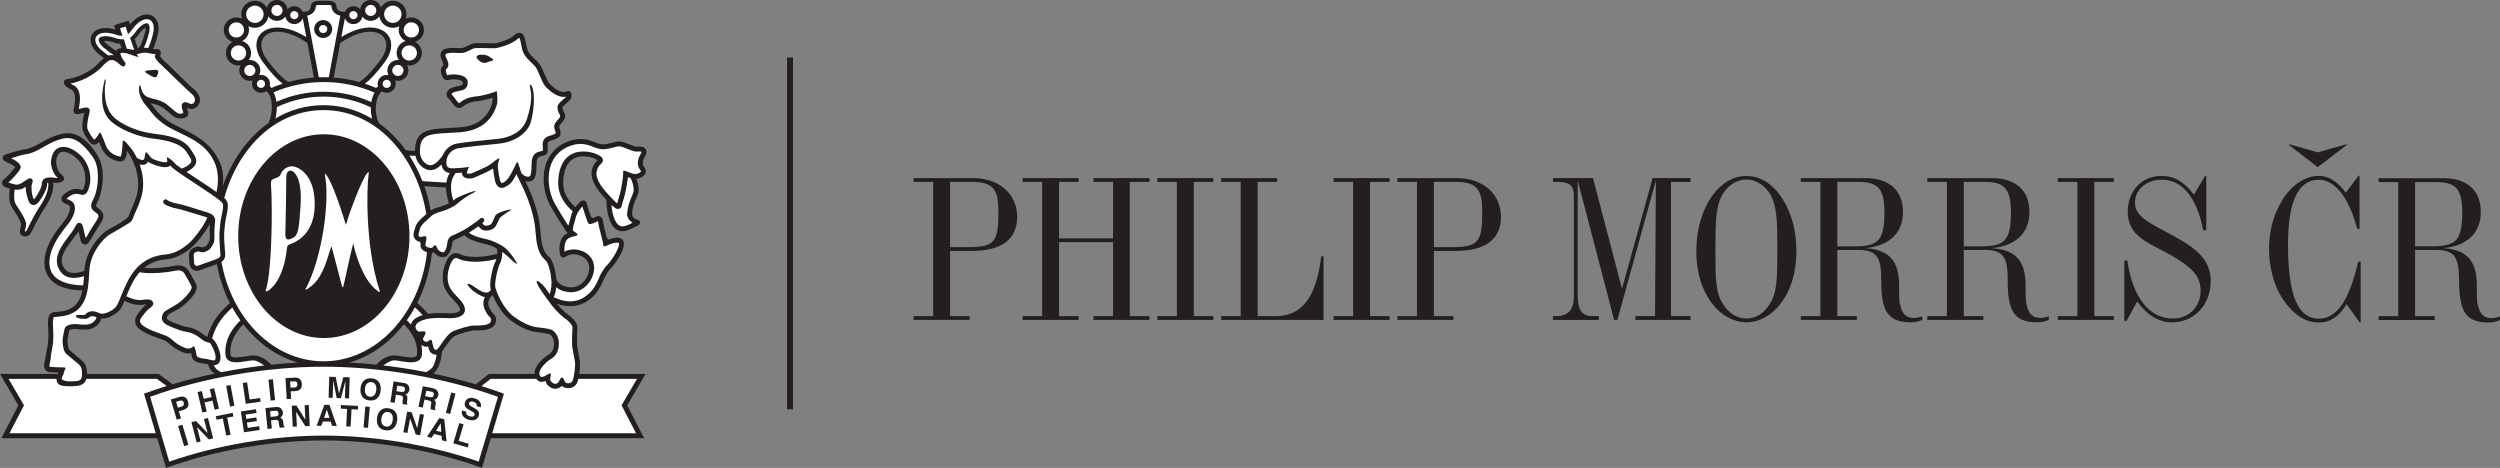 <?xml version="1.0" encoding="UTF-8"?>
<svg width="187px" height="35px" viewBox="0 0 187 35" version="1.1" xmlns="http://www.w3.org/2000/svg" xmlns:xlink="http://www.w3.org/1999/xlink">
    <rect x="0" y="0" width="187" height="35" fill="#808080" stroke="none"/>
    <title>03 logos/pm-cz</title>
    <g id="03-logos/pm-cz" stroke="none" stroke-width="1" fill="none" fill-rule="evenodd">
        <path d="M36.578,27.97 L35.587,28.748 C34.551,28.441 33.482,28.171 32.394,27.94 C32.46,27.891 32.536,27.827 32.58,27.776 C32.903,27.398 33.029,26.741 33.055,26.297 C33.059,26.293 33.063,26.289 33.071,26.281 L33.294,25.967 C33.51,25.649 33.807,25.211 34.07,25.102 C34.479,24.927 35.213,24.716 35.487,24.716 L35.565,24.716 C35.978,24.72 36.835,24.728 37.047,24.202 C37.219,23.775 36.993,23.551 36.857,23.416 C36.814,23.372 36.774,23.333 36.754,23.299 L36.708,23.214 C36.568,22.971 36.341,22.59 36.766,22.147 C36.778,22.144 36.788,22.138 36.798,22.132 C36.823,22.114 36.843,22.09 36.855,22.066 C37.081,22.624 37.522,23.45 38.186,23.954 C39.186,24.712 39.94,24.828 40.151,24.845 C40.492,24.873 40.971,24.955 41.109,25 C41.193,25.028 41.404,25.29 41.428,25.56 C41.466,26.023 41.338,26.346 41.045,26.515 C40.54,26.811 39.978,27.46 39.98,27.889 C39.98,27.919 39.984,27.942 39.986,27.97 L36.578,27.97 Z M31.193,26.479 C31.189,26.59 31.153,26.63 31.127,26.65 C30.948,26.797 30.425,26.714 30.042,26.654 C29.859,26.624 29.689,26.598 29.543,26.59 C28.909,26.555 28.44,26.991 28.261,27.158 C28.221,27.192 28.175,27.238 28.139,27.275 C27.429,27.2 26.724,27.146 26.022,27.113 L26.148,27.113 C27.734,26.65 29.14,25.636 30.212,24.248 C30.589,24.633 31.267,25.401 31.193,26.479 L31.193,26.479 Z M20.29,27.277 C20.246,27.238 20.2,27.192 20.196,27.188 L20.164,27.158 C19.987,26.991 19.516,26.555 18.882,26.59 C18.738,26.598 18.568,26.624 18.385,26.654 C18.002,26.714 17.479,26.797 17.301,26.65 C17.272,26.63 17.236,26.59 17.234,26.479 C17.158,25.413 17.824,24.649 18.203,24.262 C19.275,25.642 20.677,26.652 22.261,27.115 L22.421,27.115 C21.715,27.148 21.004,27.206 20.29,27.277 L20.29,27.277 Z M17.102,22.751 C16.585,23.237 15.843,23.934 15.508,25.207 C15.428,25.165 15.334,25.109 15.223,25.018 C14.861,24.718 14.46,24.532 14.065,24.474 C13.67,24.419 13.142,24.2 12.727,24.016 C12.587,23.954 12.501,23.881 12.481,23.815 C12.459,23.74 12.507,23.648 12.565,23.569 C12.629,23.484 12.946,23.331 13.321,23.132 C13.704,22.928 14.806,21.995 14.71,21.411 C14.682,21.238 14.546,20.998 14.323,20.617 L14.151,20.319 C13.934,19.932 13.527,19.773 13.036,19.882 C12.571,19.988 11.46,20.115 10.783,20.037 C11.242,19.662 11.789,19.45 12.425,19.398 C13.176,19.34 13.836,18.931 14.377,18.469 C14.698,18.195 15.368,17.359 15.654,16.819 C15.667,16.793 15.681,16.767 15.693,16.74 C15.691,16.783 15.689,16.827 15.687,16.875 L15.679,16.982 C15.662,17.248 15.755,17.861 15.64,18.07 C15.494,18.334 15.458,18.405 15.233,18.485 C15.143,18.516 15.107,18.507 15.033,18.483 C14.943,18.453 14.816,18.411 14.628,18.479 C14.101,18.669 14.119,18.945 14.143,19.328 L14.157,19.577 C14.163,19.755 14.201,19.884 14.251,19.98 C14.277,20.021 14.339,20.103 14.431,20.174 C14.624,20.295 14.859,20.261 15.013,20.188 C15.071,20.162 15.249,20.101 15.438,20.037 C15.691,19.952 15.983,19.853 16.222,19.757 C16.414,20.799 16.745,21.782 17.192,22.664 L17.102,22.751 Z M12.902,28.742 L11.863,27.97 L11.801,27.97 L6.911,27.97 L6.508,27.97 L6.508,27.942 C6.508,27.287 6.259,27.081 6.075,26.928 L6.023,26.882 L5.674,26.588 C5.475,26.424 5.253,26.239 5.187,26.174 C5.133,26.112 5.05,25.784 5.05,25.507 C5.05,25.459 5.052,25.413 5.058,25.37 C5.082,25.161 5.129,24.971 5.161,24.83 C5.161,24.83 5.181,24.74 5.191,24.695 C5.241,24.657 5.451,24.583 5.72,24.613 C6.151,24.659 6.564,24.693 6.895,24.562 C7.25,24.419 7.506,24.141 7.577,23.827 C8.094,23.867 8.715,23.47 8.952,23.19 C9.08,23.039 9.189,22.801 9.311,22.505 L9.347,22.519 C9.752,22.699 10.173,22.884 10.815,22.779 C10.871,22.769 10.915,22.765 10.955,22.763 C10.843,22.832 10.694,22.985 10.343,23.436 C10.187,23.64 10.107,23.835 10.107,24.022 C10.107,24.067 10.111,24.115 10.121,24.159 C10.205,24.54 10.604,24.75 10.897,24.903 L10.937,24.925 C11.198,25.062 11.51,25.175 11.811,25.282 L12.284,25.459 C12.449,25.53 12.575,25.638 12.719,25.761 C12.87,25.892 13.042,26.041 13.285,26.166 C13.73,26.398 13.978,26.489 14.269,26.418 C14.269,26.418 14.287,26.414 14.303,26.412 C14.317,26.475 14.329,26.569 14.333,26.608 C14.397,27.085 14.909,27.15 15.245,27.196 L15.394,27.214 L15.56,27.252 C15.63,27.448 15.723,27.633 15.845,27.776 C15.845,27.778 15.967,27.873 16.059,27.944 C14.985,28.169 13.926,28.437 12.902,28.742 L12.902,28.742 Z M10.311,3.637 L10.079,2.922 C10.141,2.865 10.201,2.799 10.261,2.728 L10.267,2.722 L10.271,2.714 C10.564,2.295 10.764,2.132 10.889,2.071 C10.893,2.088 10.895,2.1 10.895,2.124 C10.895,2.188 10.885,2.271 10.859,2.376 C10.66,3.159 10.494,3.425 10.492,3.427 L10.484,3.44 L10.476,3.456 C10.448,3.516 10.392,3.577 10.311,3.637 L10.311,3.637 Z M19.979,4.477 C19.55,3.897 19.434,3.323 19.662,2.902 C19.815,2.623 20.115,2.44 20.508,2.39 C21.517,2.259 22.579,2.944 22.995,3.216 L23.48,5.799 L23.48,5.801 C22.826,5.849 22.189,5.962 21.563,6.134 L21.551,6.125 C21.352,6.009 20.761,5.539 19.979,4.477 L19.979,4.477 Z M24.963,5.799 L25.449,3.216 C25.864,2.942 26.924,2.259 27.933,2.39 C28.326,2.44 28.628,2.623 28.779,2.902 C29.007,3.323 28.893,3.897 28.464,4.477 C27.678,5.541 27.091,6.009 26.892,6.126 L26.884,6.138 C26.257,5.964 25.615,5.851 24.959,5.801 L24.963,5.799 Z M31.766,13.927 L31.762,13.927 L33.364,14.028 C33.37,14.339 33.428,14.727 33.577,15.203 C33.406,15.29 33.22,15.372 33.059,15.419 C32.861,15.483 32.508,15.564 32.215,15.737 C32.107,15.122 31.947,14.516 31.74,13.929 L31.766,13.927 Z M33.825,18.231 C33.845,18.002 33.917,17.974 34.076,17.915 L34.206,17.857 L34.413,17.758 C34.709,17.615 34.366,17.774 34.733,17.585 C34.735,17.585 34.737,17.589 34.737,17.591 C35.06,17.945 35.792,18.141 36.201,18.225 C36.558,18.3 36.895,18.439 37.149,18.574 C37.185,18.695 37.201,18.84 37.195,18.987 C36.818,19.086 35.515,19.394 34.579,19.078 L34.503,19.041 C34.342,18.973 34.126,18.878 33.885,18.971 C33.681,19.052 33.508,19.255 33.366,19.588 C33.001,20.434 33.031,21.29 33.444,21.875 C33.603,22.104 33.781,22.29 33.939,22.457 C34.154,22.685 34.342,22.882 34.401,23.09 C34.425,23.176 34.405,23.218 34.38,23.247 C34.294,23.358 34.022,23.436 33.685,23.436 L33.39,23.426 C33.011,23.412 32.51,23.396 32.023,23.474 C31.78,23.182 31.531,22.948 31.319,22.751 L31.217,22.65 C31.78,21.534 32.161,20.263 32.309,18.912 C32.366,18.906 32.418,18.896 32.464,18.874 C32.486,18.902 32.508,18.931 32.508,18.931 C32.65,19.102 32.933,19.263 33.192,19.237 C33.526,19.203 33.781,18.689 33.825,18.231 L33.825,18.231 Z M9.06,3.609 L9.058,3.609 C8.898,3.619 8.786,3.665 8.713,3.768 C8.703,3.784 8.695,3.798 8.689,3.814 C8.537,3.72 8.306,3.56 7.988,3.296 C7.877,3.2 7.817,3.123 7.781,3.065 C7.919,3.039 8.176,3.053 8.663,3.228 L8.675,3.232 L8.687,3.234 C8.794,3.258 8.892,3.274 8.986,3.284 L9.092,3.609 L9.06,3.609 Z M48.082,12.197 C48.082,12.064 48.128,11.919 48.19,11.8 C48.267,11.675 48.353,11.51 48.353,11.356 C48.353,11.29 48.339,11.227 48.305,11.165 C48.174,10.947 47.876,10.957 47.659,10.965 L47.527,10.965 C47.469,10.953 47.318,10.893 47.172,10.834 C46.909,10.73 46.613,10.611 46.404,10.583 C46.234,10.562 46.025,10.617 45.783,10.679 C45.528,10.744 45.239,10.82 45.009,10.792 C44.798,10.768 44.509,10.651 44.255,10.548 C43.549,10.28 42.901,10.425 42.452,10.593 C41.803,10.855 41.314,11.284 41.011,11.864 C40.417,13.001 40.67,14.474 41.149,15.362 C41.352,15.725 42.055,16.904 42.428,17.409 C42.438,17.425 42.452,17.436 42.466,17.446 C42.458,17.448 42.452,17.45 42.452,17.45 C41.923,17.663 41.845,18.288 41.845,18.64 C41.845,18.761 41.853,18.854 41.859,18.882 C41.879,19.078 41.947,19.199 42.053,19.243 C42.126,19.275 42.208,19.265 42.272,19.217 C42.274,19.215 42.589,18.985 43.026,19.025 C43.389,19.058 44.072,19.315 44.072,20.043 C44.072,20.728 43.503,21.492 42.741,21.492 C42.087,21.492 41.7,21.181 41.604,20.829 C41.544,20.134 41.318,19.543 41.209,19.378 C41.161,19.303 41.099,19.245 41.035,19.185 C40.824,18.983 40.508,18.679 40.429,17.345 C40.347,15.876 39.742,14.476 39.301,13.559 C39.393,13.583 39.493,13.589 39.597,13.577 C40.095,13.518 40.113,12.966 40.131,12.432 L40.141,12.168 C40.161,11.761 40.291,11.729 40.51,11.679 L40.642,11.645 C40.925,11.558 40.981,11.429 40.981,11.209 C40.981,11.141 40.977,11.064 40.971,10.978 L40.961,10.847 L40.961,10.808 C40.961,10.597 41.081,10.532 41.3,10.484 L41.344,10.474 C41.476,10.442 41.542,10.405 41.674,10.333 L41.735,10.301 C41.889,10.218 41.933,10.091 41.933,9.962 C41.933,9.837 41.891,9.712 41.863,9.623 L41.853,9.597 C41.835,9.547 41.825,9.511 41.825,9.478 C41.825,9.406 41.873,9.337 42.035,9.172 C42.22,8.975 42.276,8.807 42.276,8.672 C42.276,8.525 42.208,8.419 42.176,8.37 L42.168,8.356 C42.128,8.29 42.079,8.193 42.067,8.034 C42.083,7.963 42.29,7.788 42.39,7.703 L42.607,7.51 C42.705,7.401 42.749,7.258 42.749,7.131 C42.749,7.036 42.725,6.948 42.677,6.891 C42.603,6.801 42.484,6.78 42.386,6.837 L42.402,6.829 C41.993,7.026 41.514,6.649 41.141,6.299 C40.991,6.156 40.836,5.791 40.698,5.469 C40.578,5.182 40.469,4.931 40.353,4.784 C40.249,4.653 40.119,4.526 39.992,4.407 C39.818,4.239 39.637,4.066 39.529,3.881 C39.437,3.726 39.387,3.472 39.345,3.246 C39.299,3.01 39.254,2.787 39.162,2.64 C39.074,2.501 38.958,2.464 38.878,2.456 C38.657,2.438 38.479,2.626 38.442,2.662 C38.172,2.93 37.225,3.242 36.969,3.242 L36.504,3.234 C36.151,3.226 35.752,3.218 35.549,3.228 C35.349,3.238 35.15,3.339 34.956,3.436 C34.822,3.504 34.683,3.573 34.583,3.589 C34.485,3.609 34.352,3.599 34.204,3.591 C33.984,3.579 33.713,3.564 33.422,3.623 C33.22,3.665 33.077,3.754 33.005,3.891 C32.889,4.106 32.983,4.346 33.031,4.463 C33.035,4.465 33.081,4.57 33.081,4.57 C33.162,4.737 33.2,4.842 33.149,4.884 C32.889,5.104 32.993,5.459 33.029,5.575 C33.067,5.702 33.133,5.878 33.29,5.956 C33.39,6.007 33.504,6.009 33.633,5.962 L33.619,5.966 C33.857,5.902 34.372,5.924 34.563,6.075 C34.615,6.115 34.619,6.144 34.617,6.174 C34.611,6.371 34.587,6.381 34.27,6.442 L33.982,6.504 C33.619,6.597 33.482,6.774 33.432,6.907 C33.386,7.024 33.392,7.155 33.448,7.238 L33.532,7.337 C33.613,7.429 33.749,7.582 33.909,7.806 C34.076,8.036 34.246,8.082 34.358,8.082 C34.505,8.08 34.617,8.001 34.687,7.917 C35.058,7.647 35.461,7.588 35.734,7.57 C35.96,7.552 36.49,7.425 36.833,7.322 C36.833,7.359 36.835,7.395 36.835,7.433 C36.835,7.566 36.825,7.697 36.796,7.778 L36.782,7.82 C36.432,8.86 35.626,9.434 34.389,9.525 L33.615,9.571 C32.073,9.654 31.044,9.71 31.044,11.278 L31.044,11.28 C30.798,11.298 30.565,11.272 30.361,11.221 L30.345,11.233 C30.282,11.143 30.216,11.056 30.152,10.971 C29.611,10.272 29.003,9.684 28.346,9.216 C27.923,8.3 28.109,7.189 28.564,6.835 C28.668,6.903 28.793,6.94 28.925,6.94 C29.298,6.94 29.601,6.643 29.601,6.271 C29.601,6.18 29.583,6.095 29.549,6.017 C29.619,6.035 29.689,6.047 29.763,6.047 C30.196,6.047 30.549,5.696 30.549,5.267 C30.549,5.128 30.513,4.995 30.447,4.882 C30.501,4.892 30.555,4.898 30.611,4.898 C31.133,4.898 31.556,4.477 31.556,3.963 C31.556,3.601 31.347,3.288 31.042,3.133 C31.429,3.016 31.71,2.66 31.71,2.239 C31.71,1.723 31.289,1.304 30.766,1.304 C30.615,1.304 30.473,1.34 30.347,1.406 C30.383,1.298 30.407,1.185 30.407,1.066 C30.407,0.51 29.948,0.056 29.384,0.056 C29.001,0.056 28.666,0.266 28.492,0.576 C28.402,0.244 28.095,0 27.73,0 C27.327,0 26.99,0.306 26.948,0.697 C26.824,0.556 26.641,0.465 26.437,0.465 C26.156,0.465 25.916,0.633 25.813,0.874 L25.635,0.874 C25.25,0.874 25.17,0.564 25.17,0.48 C25.17,0.234 24.945,0.062 24.621,0.062 L24.212,0.062 L23.805,0.062 C23.48,0.062 23.251,0.234 23.251,0.48 C23.251,0.564 23.173,0.874 22.788,0.874 L22.636,0.874 C22.533,0.633 22.291,0.465 22.012,0.465 C21.808,0.465 21.625,0.556 21.501,0.697 C21.459,0.306 21.124,0 20.719,0 C20.354,0 20.049,0.244 19.959,0.576 C19.785,0.266 19.45,0.056 19.065,0.056 C18.503,0.056 18.044,0.51 18.044,1.066 C18.044,1.185 18.066,1.298 18.102,1.406 C17.976,1.34 17.834,1.304 17.681,1.304 C17.162,1.304 16.739,1.723 16.739,2.239 C16.739,2.66 17.02,3.016 17.407,3.133 C17.102,3.288 16.896,3.601 16.896,3.963 C16.896,4.477 17.319,4.898 17.838,4.898 C17.894,4.898 17.948,4.892 18.002,4.882 C17.936,4.995 17.9,5.128 17.9,5.267 C17.9,5.696 18.253,6.047 18.686,6.047 C18.76,6.047 18.832,6.035 18.898,6.017 C18.864,6.095 18.848,6.18 18.848,6.271 C18.848,6.643 19.151,6.94 19.524,6.94 C19.672,6.94 19.807,6.895 19.919,6.813 C20.394,7.171 20.48,8.324 20.089,9.194 C19.418,9.666 18.8,10.262 18.253,10.971 C17.575,11.846 17.036,12.862 16.657,13.944 C16.741,13.277 16.675,12.686 16.46,12.183 C15.777,10.571 14.327,9.964 13.359,9.486 L12.86,9.225 C12.078,8.785 11.701,8.29 11.45,7.961 L11.276,7.74 C11.268,7.731 11.262,7.725 11.254,7.715 C11.274,7.721 11.294,7.729 11.314,7.731 C11.594,7.776 12.02,7.923 12.244,8.094 L12.547,8.346 C12.801,8.566 12.978,8.713 13.074,8.767 C13.343,8.916 13.792,8.886 13.978,8.729 C14.061,8.66 14.087,8.564 14.087,8.471 C14.087,8.344 14.041,8.221 14.02,8.163 C14.004,8.12 13.992,8.084 13.984,8.054 C13.996,8.06 14.008,8.066 14.02,8.07 L14.183,8.138 C14.466,8.217 14.73,8.028 14.867,7.808 C15.029,7.546 14.997,7.093 14.55,6.718 C14.321,6.528 13.666,5.89 13.14,5.376 C12.723,4.969 12.392,4.647 12.288,4.558 C12.192,4.477 12.036,4.302 11.969,4.211 C12.026,4.066 12.066,3.897 11.971,3.774 C11.869,3.643 11.703,3.665 11.615,3.675 C11.615,3.675 11.568,3.681 11.562,3.681 C11.552,3.679 11.542,3.675 11.542,3.675 C11.526,3.673 11.51,3.669 11.494,3.667 L11.478,3.671 C11.472,3.669 11.462,3.669 11.45,3.667 C11.556,3.431 11.677,3.083 11.797,2.613 C11.931,2.088 11.855,1.624 11.59,1.338 C11.4,1.134 11.123,1.044 10.827,1.092 C10.351,1.169 9.973,1.533 9.722,1.836 L9.626,1.541 L9.435,1.602 L8.529,1.892 L8.635,2.21 C8.248,2.1 7.703,2.011 7.254,2.233 C6.987,2.368 6.813,2.601 6.781,2.877 C6.735,3.26 6.947,3.679 7.364,4.028 C7.518,4.155 7.655,4.26 7.775,4.348 C7.751,4.366 7.729,4.381 7.709,4.397 C7.583,4.503 7.464,4.624 7.358,4.735 L7.22,4.882 C6.588,5.436 5.772,5.827 4.984,5.928 C4.882,5.938 4.796,6.013 4.778,6.121 C4.746,6.309 4.95,6.533 5.283,6.674 C5.618,6.817 5.69,7.252 5.524,8.134 L5.516,8.167 C5.498,8.245 5.471,8.376 5.574,8.473 C5.686,8.576 5.854,8.556 6.143,8.475 L6.197,8.461 C6.235,8.451 6.275,8.439 6.312,8.431 C6.299,8.477 6.285,8.541 6.273,8.588 L6.253,8.674 L6.239,8.761 C6.201,8.961 6.153,9.212 6.153,9.44 C6.153,9.575 6.169,9.698 6.211,9.805 C6.326,10.083 6.6,10.528 6.759,10.685 C6.857,10.782 6.961,10.828 7.067,10.822 C7.224,10.816 7.336,10.702 7.406,10.621 C7.406,10.621 7.41,10.613 7.412,10.611 C7.432,10.653 7.456,10.71 7.49,10.8 L7.494,10.818 C7.603,11.125 7.829,11.765 8.703,12.025 C8.862,12.07 9.044,12.114 9.205,12.023 C9.319,11.959 9.397,11.838 9.443,11.655 C9.467,11.566 9.475,11.467 9.483,11.372 C9.485,11.348 9.487,11.322 9.491,11.298 C9.507,11.314 9.523,11.332 9.543,11.356 C9.86,11.78 10.337,12.723 10.337,13.762 C10.337,14.032 10.305,14.304 10.233,14.574 C10.113,15.009 9.966,15.334 9.84,15.622 C9.746,15.83 9.678,16.029 9.604,16.221 C9.339,16.497 8.701,16.847 8.278,17.079 L8.022,17.22 C7.615,17.45 6.406,18.626 6.32,20.176 C6.318,20.208 6.316,20.236 6.314,20.261 C5.602,20.504 5.129,20.468 4.874,20.154 C4.331,19.491 4.742,18.83 5.335,18.032 L5.52,17.778 L5.706,17.532 C5.706,17.532 5.868,17.329 5.88,17.309 C5.888,17.351 5.896,17.393 5.905,17.442 L5.979,17.756 L6.043,18.006 C6.089,18.223 6.233,18.268 6.293,18.276 C6.376,18.288 6.514,18.429 6.883,17.746 C6.961,17.603 7.111,17.355 7.28,17.095 L7.557,16.662 C7.847,16.19 7.779,15.868 7.32,15.556 C7.142,15.433 7.154,15.372 7.312,15.068 L7.358,14.977 C7.502,14.689 8.096,12.835 7.236,11.52 C6.634,10.601 5.786,9.75 4.637,10.008 C3.982,10.157 3.547,10.403 3.128,10.641 C2.715,10.877 2.326,11.102 1.758,11.183 C1.397,11.235 0.517,11.524 0.479,11.534 C0.363,11.574 0.205,11.628 0.194,11.794 L0.194,11.808 C0.194,11.989 0.395,12.08 0.646,12.191 C0.938,12.322 1.065,12.428 1.127,12.503 C0.99,12.721 0.435,13.321 0.319,13.4 C0.211,13.464 0.148,13.569 0.148,13.676 C0.148,13.696 0.15,13.714 0.152,13.732 C0.188,13.915 0.379,14.036 0.724,14.091 C0.724,14.093 0.726,14.093 0.728,14.093 L0.724,14.151 C0.686,14.532 0.63,15.108 0.88,15.491 L0.932,15.57 C1.135,15.882 1.564,16.533 1.58,16.761 C1.586,16.837 1.56,16.938 1.536,17.033 C1.494,17.198 1.45,17.371 1.538,17.514 C1.572,17.569 1.638,17.641 1.768,17.673 C2.167,17.762 2.316,17.446 2.436,17.19 L2.5,17.055 C2.663,16.732 2.885,16.293 3.154,15.846 L3.332,15.58 C3.645,15.118 4.068,14.318 3.974,13.664 C4.04,13.666 4.092,13.668 4.108,13.672 C4.184,13.68 4.262,13.692 4.341,13.672 L4.415,13.657 C4.551,13.631 4.74,13.595 4.782,13.42 C4.824,13.248 4.675,13.105 4.525,12.988 C4.333,12.841 4.122,12.231 4.23,11.836 C4.309,11.55 4.447,11.395 4.649,11.36 C5.064,11.292 5.71,11.727 6.013,12.166 C6.275,12.543 6.388,12.999 6.388,13.385 C6.388,13.518 6.376,13.641 6.352,13.748 C6.257,14.167 6.175,14.208 6.173,14.21 C6.157,14.214 6.099,14.199 6.063,14.187 L5.927,14.151 C5.63,14.095 5.279,14.173 5.052,14.341 L4.978,14.393 C4.802,14.51 4.561,14.671 4.595,14.911 C4.623,15.13 4.86,15.235 5.034,15.294 C5.171,15.34 5.207,15.415 5.223,15.469 C5.303,15.749 5.026,16.259 4.814,16.519 L4.708,16.648 L4.447,16.99 C3.402,18.316 3.064,19.598 3.517,20.51 C3.789,21.058 4.469,21.709 6.167,21.713 C6.095,22.08 5.997,22.32 5.844,22.558 C5.429,23.218 4.728,23.283 4.349,23.319 L4.226,23.333 L4.132,23.339 C4.02,23.347 3.866,23.355 3.749,23.484 C3.601,23.648 3.561,23.962 3.605,24.601 C3.661,25.451 3.563,25.917 3.489,26.257 C3.461,26.39 3.428,26.535 3.42,26.652 C3.414,26.727 3.388,26.849 3.364,26.95 C3.332,27.081 3.3,27.22 3.3,27.355 C3.3,27.46 3.32,27.561 3.38,27.647 C3.454,27.754 3.571,27.815 3.723,27.837 L4.112,27.859 C4.192,27.863 4.297,27.863 4.363,27.873 C4.359,27.879 4.357,27.887 4.357,27.887 C4.347,27.915 4.335,27.942 4.325,27.97 L0,27.97 C0,27.97 1.281,30.166 1.373,30.327 C1.289,30.493 0.102,32.775 0.102,32.775 L11.759,32.775 L12.419,35 C16.025,33.694 20.322,32.947 24.222,32.947 L24.242,32.947 C28.143,32.947 32.448,33.69 36.055,34.996 L36.71,32.775 L48.184,32.775 C48.184,32.775 47,30.493 46.915,30.327 C47.008,30.166 48.289,27.97 48.289,27.97 L47.97,27.97 L43.591,27.97 L43.328,27.97 C43.381,27.607 43.399,27.23 43.381,27.069 C43.369,26.936 43.32,26.698 43.272,26.444 C43.224,26.193 43.162,25.88 43.162,25.792 C43.162,25.544 43.166,24.77 43.188,24.601 C43.248,24.087 42.695,23.68 42.43,23.484 L42.34,23.416 C42.099,23.223 41.867,22.973 41.654,22.721 C42.32,22.95 43.539,23.172 44.582,21.937 C44.862,21.598 45.057,21.149 45.171,20.879 L45.191,20.835 C45.295,20.593 45.558,20.194 45.636,20.125 C45.887,19.906 46.935,18.542 46.605,17.99 C46.376,17.617 45.775,17.837 45.576,17.905 C45.466,17.947 45.41,17.871 45.333,17.583 C45.269,17.347 45.129,16.74 45.119,16.65 L45.117,16.63 C45.107,16.519 45.083,16.291 44.898,16.198 C44.784,16.142 44.65,16.158 44.499,16.249 C44.425,16.295 44.363,16.311 44.315,16.295 C44.255,16.275 44.209,16.21 44.183,16.154 C44.13,16.033 44.044,15.737 43.988,15.564 L43.948,15.427 L43.924,15.334 C43.898,15.211 43.858,15.042 43.691,14.999 C43.531,14.957 43.395,15.08 43.282,15.203 C43.192,15.302 43.112,15.398 43.04,15.493 C41.969,14.546 42.093,13.664 42.168,13.128 C42.274,12.475 42.543,12.043 42.966,11.838 C43.589,11.534 44.361,11.802 44.457,11.856 L44.547,11.9 C44.59,11.921 44.668,11.959 44.708,11.989 C44.698,12.001 44.682,12.017 44.652,12.035 L44.634,12.048 L44.622,12.064 C44.351,12.356 44.245,12.662 44.245,12.966 C44.245,13.706 44.88,14.437 45.357,14.941 L45.357,14.947 C45.357,15.622 45.522,16.656 45.989,17.077 C46.171,17.24 46.406,17.313 46.643,17.294 C47.048,17.254 47.613,16.912 47.709,16.869 C47.81,16.825 48.096,16.543 47.635,16.42 C47.172,16.303 47.294,15.89 47.316,15.682 C47.344,15.412 47.475,15.07 47.679,14.629 C47.741,14.492 47.769,14.339 47.769,14.183 C47.769,13.893 47.683,13.595 47.599,13.379 C47.675,13.371 47.755,13.353 47.84,13.325 C48.082,13.24 48.243,13.097 48.289,12.92 C48.299,12.882 48.307,12.843 48.307,12.805 C48.307,12.69 48.261,12.573 48.168,12.467 C48.108,12.394 48.082,12.299 48.082,12.197 L48.082,12.197 Z" id="Fill-1" fill="#231F20"></path>
        <path d="M47.885,12.703 C47.909,12.728 47.937,12.768 47.937,12.806 C47.937,12.812 47.935,12.816 47.931,12.824 C47.919,12.867 47.859,12.929 47.716,12.981 C47.476,13.062 47.311,12.989 47.187,12.939 L47.163,12.925 C47.145,12.917 47.127,12.913 47.111,12.909 C46.427,12.651 46.68,12.711 46.582,13.352 C46.568,13.431 46.556,13.525 46.544,13.622 C46.487,14.063 46.317,14.771 46.229,14.976 L46.177,15.182 C46.175,15.194 46.173,15.208 46.171,15.222 C46.119,15.186 46.036,15.115 45.906,14.978 L45.774,14.843 C45.176,14.221 44.615,13.574 44.615,12.979 C44.615,12.748 44.697,12.528 44.892,12.316 C45.026,12.212 45.098,12.099 45.098,11.986 C45.098,11.976 45.098,11.968 45.096,11.962 C45.08,11.752 44.865,11.646 44.709,11.571 L44.635,11.535 C44.501,11.46 43.584,11.134 42.81,11.504 C42.269,11.764 41.93,12.29 41.8,13.066 L41.8,13.078 C41.724,13.614 41.571,14.712 42.838,15.804 C42.772,15.931 42.726,16.058 42.704,16.199 C42.692,16.268 42.658,16.377 42.622,16.494 C42.584,16.624 42.542,16.759 42.514,16.884 C42.143,16.326 41.634,15.474 41.475,15.186 C41.024,14.356 40.832,13.004 41.339,12.034 C41.589,11.549 41.986,11.19 42.514,10.966 C42.808,10.854 43.332,10.628 44.116,10.886 C44.39,10.999 44.705,11.126 44.964,11.156 C45.262,11.19 45.589,11.106 45.876,11.031 C46.062,10.985 46.257,10.934 46.361,10.948 C46.518,10.968 46.804,11.083 47.035,11.174 C47.215,11.249 47.362,11.307 47.456,11.325 C47.516,11.337 47.588,11.335 47.67,11.333 C47.751,11.329 47.931,11.321 47.981,11.353 L47.981,11.355 C47.981,11.376 47.971,11.452 47.871,11.617 L47.867,11.621 L47.865,11.627 C47.763,11.815 47.71,12.008 47.71,12.19 C47.71,12.387 47.771,12.566 47.885,12.703 L47.885,12.703 Z M47.344,14.477 C47.053,15.105 46.917,15.629 46.906,16.04 C46.902,16.256 47.097,16.546 47.265,16.612 C47.297,16.629 47.295,16.661 47.257,16.685 C47.231,16.699 47.127,16.757 47.127,16.757 C47.009,16.828 46.762,16.917 46.598,16.929 C46.459,16.941 46.343,16.899 46.237,16.802 C45.938,16.536 45.778,15.899 45.738,15.329 C45.992,15.581 46.155,15.661 46.307,15.617 C46.485,15.563 46.518,15.381 46.542,15.244 L46.574,15.117 C46.68,14.861 46.854,14.116 46.91,13.665 C46.925,13.542 46.955,13.324 46.991,13.253 C46.999,13.255 47.007,13.259 47.017,13.262 L47.039,13.274 C47.075,13.29 47.119,13.308 47.171,13.324 C47.255,13.487 47.398,13.862 47.398,14.184 C47.398,14.291 47.382,14.392 47.344,14.477 L47.344,14.477 Z M42.979,16.602 C43.017,16.467 43.035,16.377 43.069,16.256 C43.135,16.028 43.243,15.796 43.556,15.448 C43.562,15.444 43.564,15.442 43.57,15.436 C43.576,15.464 43.594,15.538 43.594,15.538 L43.634,15.669 C43.695,15.875 43.789,16.155 43.843,16.298 C44.037,16.806 43.967,16.87 44.541,16.625 L44.691,16.56 C44.709,16.55 44.719,16.548 44.731,16.544 C44.739,16.584 44.745,16.641 44.749,16.665 L44.751,16.691 C44.765,16.82 44.98,17.654 45.032,17.854 C45.218,18.563 45.02,18.508 45.617,18.271 C46.032,18.105 46.267,18.15 46.285,18.18 C46.431,18.422 45.716,19.562 45.391,19.85 C45.246,19.975 44.958,20.443 44.849,20.689 L44.831,20.735 C44.721,20.989 44.541,21.408 44.296,21.702 C43.217,22.982 41.99,22.474 41.467,22.256 L41.423,22.242 C41.523,21.996 41.581,21.736 41.605,21.479 C41.862,21.706 42.247,21.857 42.742,21.857 C43.713,21.857 44.44,20.9 44.44,20.042 C44.44,19.183 43.725,18.72 43.061,18.66 C42.694,18.627 42.397,18.734 42.223,18.823 C42.219,18.791 42.217,18.73 42.217,18.648 C42.217,18.378 42.265,17.922 42.592,17.789 C42.64,17.771 42.728,17.737 42.774,17.723 C43.332,17.582 43.31,17.576 42.937,17.306 C42.913,17.295 42.899,17.289 42.879,17.273 C42.873,17.267 42.869,17.263 42.865,17.257 C42.853,17.243 42.845,17.211 42.845,17.177 C42.845,17.029 42.937,16.727 42.979,16.602 L42.979,16.602 Z M42.109,23.703 L42.207,23.778 C42.417,23.931 42.855,24.253 42.82,24.559 C42.792,24.787 42.788,25.781 42.788,25.791 C42.788,25.905 42.836,26.143 42.909,26.516 C42.955,26.746 43.001,26.987 43.015,27.106 C43.039,27.37 42.951,28.265 42.812,28.517 C42.754,28.624 42.634,28.654 42.568,28.664 C42.438,28.684 42.333,28.642 42.301,28.61 L42.251,28.561 C42.041,27.977 41.954,28.289 41.758,28.614 L41.68,28.668 C41.471,28.797 41.277,28.605 41.225,28.539 C41.172,28.479 41.152,28.436 41.154,28.386 C41.156,28.368 41.154,28.352 41.152,28.338 L41.156,28.338 C41.253,27.812 41.227,27.864 40.809,28.094 C40.787,28.106 40.763,28.118 40.741,28.132 L40.747,28.13 C40.701,28.158 40.521,28.219 40.485,28.198 C40.384,28.122 40.35,28.07 40.348,27.884 C40.348,27.648 40.777,27.098 41.233,26.83 C41.499,26.677 41.802,26.357 41.802,25.716 C41.802,25.654 41.8,25.595 41.798,25.527 C41.762,25.124 41.465,24.735 41.225,24.654 C41.024,24.584 40.499,24.505 40.178,24.479 C40.052,24.469 39.358,24.378 38.412,23.663 C37.614,23.056 37.157,21.888 37.058,21.527 C37.044,21.475 37.038,21.408 37.038,21.327 C37.038,20.856 37.251,19.989 37.375,19.76 C37.499,19.532 37.568,19.228 37.568,18.936 C37.568,18.903 37.566,18.869 37.564,18.839 C37.794,19.01 38.027,19.21 38.179,19.361 C38.849,20.012 38.73,19.713 38.384,19.234 C38.221,19.01 37.965,18.662 37.652,18.45 C37.373,18.255 36.846,17.985 36.278,17.868 C35.723,17.753 35.286,17.582 35.073,17.4 C35.12,17.376 35.158,17.352 35.194,17.33 C35.216,17.314 35.516,17.124 35.787,16.927 C35.881,17.06 36.034,17.193 36.198,17.231 C36.433,17.291 36.872,17.207 37.062,16.941 C37.161,16.798 37.231,16.631 37.289,16.496 C37.289,16.496 37.369,16.318 37.373,16.31 C37.457,16.213 37.999,15.829 38.123,15.776 C38.295,15.696 38.251,15.661 38.083,15.686 C37.884,15.714 37.181,15.905 37.052,16.125 L36.946,16.356 C36.894,16.481 36.836,16.625 36.758,16.729 C36.671,16.854 36.395,16.903 36.29,16.88 C36.212,16.86 36.12,16.77 36.078,16.701 C36.136,16.645 36.18,16.604 36.2,16.57 C36.252,16.483 36.224,16.379 36.138,16.322 C36.054,16.272 35.94,16.3 35.883,16.383 L35.887,16.375 C35.827,16.451 35.384,16.772 34.993,17.023 C34.723,17.195 34.666,17.227 34.251,17.43 L34.041,17.531 L33.939,17.574 C33.764,17.64 33.498,17.743 33.455,18.198 C33.419,18.581 33.271,18.861 33.155,18.871 C33.034,18.881 32.866,18.787 32.79,18.698 C32.79,18.698 32.736,18.635 32.716,18.593 C32.599,18.275 32.539,18.277 32.345,18.515 C32.285,18.589 32.052,18.515 31.974,18.49 C31.902,18.456 31.795,18.394 31.825,18.271 C31.952,17.632 31.954,17.6 31.479,17.729 C31.406,17.743 31.358,17.698 31.314,17.624 C31.276,17.555 31.334,17.374 31.422,17.096 L31.43,17.068 C31.499,16.85 31.725,16.649 31.942,16.461 C32.042,16.363 32.18,16.246 32.277,16.149 C32.491,15.964 32.796,15.887 33.167,15.77 C33.516,15.661 34.027,15.411 34.235,15.206 C34.384,15.057 35.019,14.599 35.442,14.402 C35.631,14.315 35.621,14.247 35.31,14.335 C34.901,14.489 34.191,14.73 33.973,14.946 C33.955,14.964 33.931,14.982 33.905,15.006 C33.534,13.761 33.848,13.288 34.059,12.971 L34.075,12.947 C34.087,12.947 34.099,12.945 34.111,12.945 L34.211,12.935 C34.211,12.935 34.392,12.925 34.554,12.917 C34.548,13.068 34.616,13.161 34.668,13.213 C34.875,13.407 35.268,13.368 35.424,13.304 C35.434,13.298 36.471,12.865 36.669,12.732 C36.737,12.685 36.818,12.643 36.882,12.613 C36.908,12.84 36.96,13.231 37.024,13.513 C37.1,13.844 37.259,13.975 37.375,14.025 C37.501,14.076 37.648,14.065 37.774,13.989 L37.814,13.971 C37.96,13.886 38.259,13.779 38.556,13.159 C38.584,13.104 38.608,13.058 38.63,13.014 C38.636,13.032 38.638,13.044 38.646,13.062 C38.658,13.086 38.698,13.167 38.706,13.183 L38.768,13.314 C39.188,14.156 39.965,15.728 40.06,17.368 L40.132,18.053 C40.278,18.968 40.573,19.25 40.779,19.447 C40.832,19.5 40.872,19.534 40.898,19.578 C40.97,19.687 41.136,20.11 41.212,20.636 C41.212,20.642 41.208,20.65 41.208,20.656 C41.208,20.735 41.221,20.818 41.241,20.898 C41.269,21.259 41.245,21.652 41.116,22.008 C41.03,21.886 40.958,21.775 40.906,21.696 C40.475,21.047 39.599,20.489 40.591,21.894 C40.902,22.335 41.463,23.185 42.109,23.703 L42.109,23.703 Z M43.139,28.69 C43.185,28.605 43.227,28.477 43.26,28.338 L43.446,28.338 L47.65,28.338 C47.402,28.755 46.493,30.318 46.493,30.318 C46.493,30.318 47.364,31.995 47.578,32.41 L36.818,32.41 L37.692,29.454 L37.537,29.391 C37.04,29.21 36.529,29.039 36.014,28.876 C36.345,28.618 36.677,28.354 36.701,28.338 L40.108,28.338 C40.152,28.392 40.202,28.448 40.276,28.501 C40.415,28.605 40.645,28.557 40.805,28.501 C40.826,28.595 40.866,28.688 40.942,28.777 C41.144,29.013 41.507,29.206 41.876,28.978 C41.876,28.978 41.968,28.916 42.035,28.869 L42.039,28.871 C42.167,28.998 42.397,29.057 42.622,29.025 C42.851,28.994 43.039,28.873 43.139,28.69 L43.139,28.69 Z M35.805,34.529 C32.236,33.292 28.05,32.583 24.243,32.583 L24.221,32.583 C20.407,32.583 16.227,33.292 12.658,34.532 L11.229,29.677 C15.211,28.249 19.922,27.431 24.221,27.431 L24.243,27.431 C28.539,27.431 33.265,28.253 37.249,29.683 L35.805,34.529 Z M0.709,32.41 C0.923,31.995 1.794,30.318 1.794,30.318 C1.794,30.318 0.885,28.755 0.641,28.338 L4.232,28.338 C4.232,28.35 4.228,28.368 4.228,28.382 C4.228,28.462 4.246,28.541 4.286,28.616 C4.358,28.741 4.49,28.823 4.677,28.855 C4.851,28.888 5.178,28.898 5.302,28.894 L5.38,28.892 C5.822,28.876 6.311,28.861 6.461,28.338 L6.762,28.338 L11.738,28.338 C11.762,28.354 12.117,28.614 12.47,28.871 C11.947,29.037 11.429,29.206 10.926,29.391 L10.772,29.448 L11.65,32.41 L0.709,32.41 Z M4.119,27.463 L3.774,27.443 C3.73,27.437 3.714,27.425 3.71,27.423 C3.674,27.372 3.726,27.155 3.754,27.04 C3.78,26.931 3.797,26.792 3.803,26.687 C3.811,26.589 3.825,26.456 3.849,26.331 C3.911,26.048 3.991,25.678 3.991,25.087 C3.991,24.934 3.985,24.763 3.973,24.574 C3.961,24.418 3.957,24.291 3.957,24.183 C3.957,23.846 4.001,23.753 4.025,23.727 C4.037,23.713 4.081,23.711 4.149,23.707 L4.276,23.697 L4.384,23.683 C4.763,23.647 5.645,23.564 6.158,22.754 C6.521,22.178 6.609,21.612 6.69,20.197 C6.762,18.871 7.79,17.773 8.203,17.539 L8.456,17.398 C8.789,17.215 9.196,16.959 9.535,16.757 C9.633,16.683 9.821,16.631 9.924,16.371 C9.986,16.185 10.076,15.992 10.176,15.77 C10.311,15.472 10.463,15.133 10.589,14.668 C10.82,13.82 10.687,12.983 10.447,12.302 C10.491,12.314 10.537,12.323 10.585,12.327 C10.818,12.351 10.982,12.268 11.082,12.087 C11.185,12.183 11.299,12.236 11.516,12.317 C11.947,12.48 12.484,12.611 12.743,12.385 C12.755,12.399 12.767,12.413 12.783,12.431 C12.937,12.631 13.587,13.062 14.635,13.751 C15.361,14.231 16.111,14.722 16.438,14.994 C16.62,15.144 16.69,15.214 16.69,15.409 C16.69,15.46 16.684,15.52 16.676,15.591 C16.658,15.742 16.612,15.958 16.564,16.185 C16.486,16.56 16.438,17.005 16.418,17.376 C16.383,17.956 16.458,18.388 16.458,18.623 L16.474,18.817 C16.486,18.901 16.49,18.968 16.49,19.032 C16.49,19.163 16.458,19.238 16.365,19.29 C16.165,19.407 15.68,19.57 15.325,19.691 C15.078,19.772 14.936,19.824 14.866,19.856 C14.806,19.881 14.689,19.909 14.615,19.859 C14.537,19.81 14.515,19.675 14.513,19.57 L14.499,19.304 C14.477,18.946 14.475,18.924 14.745,18.825 C14.822,18.795 14.854,18.805 14.926,18.831 C15.02,18.863 15.15,18.905 15.351,18.831 C15.702,18.7 15.796,18.531 15.95,18.247 C16.087,18.001 16.013,17.703 16.045,17.154 L16.067,16.78 C16.091,16.506 16.241,16.119 15.511,15.887 C14.274,15.492 13.553,15.281 13.302,15.24 C12.967,15.188 12.576,15.033 12.51,14.964 C12.44,14.894 12.327,14.894 12.257,14.964 C12.187,15.037 12.187,15.15 12.257,15.224 C12.424,15.393 12.939,15.553 13.246,15.605 C13.404,15.629 13.903,15.774 15.407,16.234 C15.441,16.246 15.477,16.26 15.509,16.28 C15.451,16.399 15.389,16.524 15.325,16.645 C15.064,17.142 14.427,17.946 14.132,18.196 C13.647,18.609 13.055,18.984 12.396,19.034 C11.165,19.129 10.226,19.768 9.607,20.928 C9.372,21.364 9.198,21.799 9.055,22.148 C8.911,22.504 8.789,22.814 8.669,22.956 C8.43,23.238 7.786,23.57 7.47,23.431 C7.041,23.246 6.802,23.234 6.531,23.389 C6.383,23.473 6.437,23.586 6.144,23.562 C6.042,23.554 5.677,23.534 5.667,23.633 C5.659,23.737 5.92,23.828 6.022,23.834 C6.589,23.884 6.523,23.816 6.714,23.707 C6.816,23.647 6.902,23.602 7.217,23.725 C7.177,23.971 6.95,24.144 6.756,24.221 C6.485,24.326 6.048,24.281 5.759,24.245 C5.402,24.209 4.881,24.31 4.833,24.598 L4.799,24.749 C4.765,24.898 4.719,25.099 4.691,25.323 C4.651,25.639 4.733,26.242 4.923,26.433 C5.001,26.51 5.222,26.693 5.435,26.869 L5.777,27.155 L5.838,27.207 C5.992,27.336 6.152,27.469 6.136,28.011 C6.124,28.479 5.942,28.509 5.368,28.529 L5.29,28.529 C4.917,28.541 4.699,28.442 4.649,28.384 C4.538,28.313 4.719,28.082 4.743,28.007 C4.757,27.963 4.767,27.928 4.771,27.89 C4.871,27.467 5.154,27.479 4.374,27.473 L4.378,27.473 C4.298,27.467 4.212,27.465 4.119,27.463 L4.119,27.463 Z M3.849,20.348 C3.468,19.582 3.801,18.41 4.737,17.215 C4.735,17.219 4.991,16.88 4.991,16.88 L5.102,16.749 C5.292,16.516 5.605,16.012 5.605,15.577 C5.605,15.508 5.597,15.436 5.577,15.369 C5.519,15.166 5.372,15.021 5.156,14.948 C5.048,14.91 4.997,14.88 4.975,14.863 C5.016,14.811 5.13,14.732 5.184,14.696 L5.274,14.636 C5.419,14.527 5.665,14.475 5.86,14.511 L5.956,14.537 C6.062,14.567 6.208,14.612 6.359,14.527 C6.517,14.436 6.623,14.225 6.712,13.826 C6.826,13.322 6.736,12.562 6.315,11.956 C6.002,11.504 5.24,10.89 4.588,11.001 C4.344,11.041 4.027,11.18 3.879,11.72 C3.843,11.851 3.811,11.968 3.811,12.107 C3.811,12.584 4.055,13.09 4.296,13.278 C4.308,13.286 4.316,13.294 4.326,13.302 C4.302,13.306 4.258,13.314 4.254,13.316 C4.238,13.32 4.187,13.312 4.157,13.308 C3.933,13.282 3.213,13.129 3.129,13.689 L3.129,13.727 C3.129,13.834 3.113,14.021 2.812,14.531 C2.662,14.783 2.57,14.88 2.523,14.916 C2.497,14.867 2.473,14.779 2.461,14.732 L2.435,14.646 C2.379,14.479 2.355,14.239 2.355,14.043 C2.355,14.025 2.357,14.007 2.357,13.989 C2.359,13.949 2.365,13.83 2.389,13.775 C2.417,13.707 2.449,13.628 2.449,13.548 C2.449,13.487 2.427,13.425 2.363,13.378 C2.205,13.259 2.062,13.409 1.711,13.636 C1.419,13.824 1.324,13.824 1.152,13.802 C1.044,13.789 0.881,13.733 0.787,13.701 C0.715,13.675 0.663,13.673 0.625,13.66 C0.887,13.429 1.489,12.784 1.545,12.546 C1.559,12.496 1.537,12.395 1.519,12.365 C1.427,12.218 1.272,12.042 0.829,11.839 C1.142,11.742 1.601,11.587 1.81,11.561 C2.449,11.48 2.866,11.214 3.311,10.96 C3.708,10.735 4.117,10.503 4.721,10.364 C5.465,10.197 6.122,10.598 6.928,11.726 C7.249,12.171 7.323,12.734 7.323,13.249 C7.323,13.963 7.135,14.603 7.028,14.811 L6.982,14.898 C6.908,15.043 6.818,15.214 6.818,15.389 C6.818,15.548 6.89,15.71 7.111,15.859 C7.279,15.972 7.363,16.052 7.363,16.165 C7.363,16.242 7.323,16.338 7.241,16.471 L6.966,16.895 C6.792,17.167 6.625,17.426 6.545,17.6 C6.527,17.638 6.411,17.827 6.397,17.781 C6.379,17.709 6.363,17.64 6.363,17.64 L6.299,17.376 C6.204,16.806 6.11,16.693 5.958,16.669 C5.88,16.655 5.771,16.687 5.711,16.808 L5.547,17.09 L5.384,17.352 L5.216,17.567 L5.036,17.811 C4.552,18.462 3.819,19.447 4.584,20.386 C5.06,20.963 5.868,20.785 6.289,20.658 C6.271,20.926 6.249,21.152 6.224,21.346 C5.05,21.335 4.167,20.991 3.849,20.348 L3.849,20.348 Z M3.023,15.375 L2.838,15.657 C2.559,16.117 2.335,16.562 2.169,16.89 L2.098,17.036 C1.964,17.318 1.934,17.332 1.856,17.312 C1.856,17.271 1.878,17.183 1.894,17.124 C1.92,17.019 1.952,16.899 1.952,16.784 C1.952,16.766 1.952,16.749 1.95,16.731 C1.926,16.437 1.601,15.921 1.24,15.371 L1.19,15.291 C1.088,15.137 1.06,14.902 1.06,14.676 C1.06,14.497 1.078,14.323 1.09,14.188 L1.09,14.182 C1.288,14.2 1.527,14.239 1.926,13.971 C1.924,13.983 1.924,13.995 1.924,14.007 C1.924,14.267 1.99,14.575 2.056,14.771 L2.074,14.837 C2.122,15.011 2.201,15.301 2.457,15.333 C2.68,15.365 2.89,15.184 3.159,14.73 C3.504,14.146 3.532,13.902 3.53,13.707 L3.53,13.689 L3.542,13.671 C3.546,13.665 3.566,13.665 3.598,13.663 C3.704,14.176 3.313,14.95 3.023,15.375 L3.023,15.375 Z M10.236,11.801 C10.106,11.527 9.964,11.301 9.837,11.134 L9.833,11.128 L9.829,11.124 C9.811,11.101 9.791,11.079 9.771,11.057 C9.049,10.163 9.22,10.509 9.132,11.18 C9.126,11.232 9.12,11.285 9.116,11.339 C9.108,11.42 9.1,11.504 9.084,11.567 C9.059,11.66 9.033,11.698 9.021,11.706 C9.007,11.714 8.961,11.718 8.809,11.672 C8.115,11.468 7.939,10.966 7.844,10.696 L7.838,10.678 C7.81,10.604 7.784,10.539 7.76,10.479 C7.411,9.588 7.512,9.943 7.221,10.267 L7.223,10.267 C7.195,10.297 7.169,10.326 7.147,10.352 L7.123,10.386 C7.081,10.432 7.061,10.445 7.051,10.449 C7.045,10.445 7.034,10.439 7.02,10.426 C6.91,10.314 6.654,9.915 6.553,9.669 C6.531,9.61 6.523,9.532 6.523,9.445 C6.523,9.246 6.569,8.998 6.601,8.827 L6.617,8.74 L6.629,8.684 C6.714,8.383 6.756,8.224 6.636,8.107 C6.519,7.992 6.369,8.031 6.096,8.109 L6.044,8.121 C5.978,8.141 5.932,8.152 5.892,8.16 C5.94,7.896 5.98,7.626 5.98,7.376 C5.98,6.916 5.852,6.517 5.429,6.338 C5.36,6.306 5.31,6.278 5.268,6.249 C6.06,6.098 6.856,5.695 7.48,5.141 L7.626,4.984 C7.82,4.785 8.063,4.533 8.278,4.488 C8.402,4.464 8.562,4.515 8.753,4.644 C8.801,4.68 8.903,4.772 8.971,4.831 C9.086,4.934 9.204,5.04 9.332,4.92 C9.344,4.905 9.454,4.797 9.334,4.646 C9.106,4.371 8.969,4.047 9.017,3.975 C9.019,3.975 9.086,3.916 9.493,3.991 L9.476,3.989 C9.807,4.071 10.714,4.484 10.214,4.071 C10.321,4.047 10.431,4.009 10.545,3.977 L10.704,3.948 C10.786,3.938 10.868,3.934 10.954,3.948 C11.179,3.981 11.341,4.007 11.457,4.033 L11.487,4.041 L11.638,4.041 C11.632,4.057 11.622,4.081 11.61,4.112 C11.594,4.132 11.584,4.152 11.58,4.184 C11.548,4.4 12.041,4.833 12.047,4.835 C12.141,4.916 12.5,5.268 12.879,5.637 C13.438,6.181 14.07,6.797 14.31,6.997 C14.647,7.279 14.597,7.539 14.551,7.614 C14.489,7.716 14.373,7.811 14.282,7.783 L14.176,7.74 C14.028,7.672 13.825,7.579 13.679,7.71 C13.613,7.769 13.589,7.849 13.589,7.936 C13.589,8.041 13.627,8.168 13.673,8.289 C13.695,8.353 13.705,8.395 13.711,8.424 C13.649,8.532 13.416,8.536 13.266,8.452 C13.184,8.409 12.955,8.21 12.787,8.069 L12.47,7.803 C12.151,7.563 11.64,7.412 11.371,7.368 C11.319,7.36 11.231,7.325 11.151,7.293 C11.092,7.271 11.036,7.251 10.982,7.235 C10.625,7.037 10.535,6.562 10.515,6.465 C10.491,6.366 10.423,6.32 10.411,6.455 C10.399,6.59 10.323,6.995 10.675,7.555 C10.73,7.668 10.84,7.799 10.996,7.982 L11.155,8.182 C11.423,8.532 11.826,9.066 12.674,9.546 L13.194,9.814 C14.16,10.293 15.557,10.815 16.121,12.327 C16.329,12.891 16.361,13.57 16.195,14.362 C15.816,14.092 15.317,13.765 14.828,13.443 C14.543,13.255 14.232,13.05 13.949,12.861 L14.136,12.764 C14.457,12.568 14.627,12.371 14.671,12.145 C14.735,11.817 14.485,11.525 14.256,11.164 C13.721,10.312 12.454,10.12 11.638,10.019 L11.086,9.933 C10.222,9.774 9.19,9.363 8.568,8.817 C7.692,8.039 7.81,6.556 7.901,6.116 C7.921,6.016 7.899,5.796 7.818,6.03 C7.698,6.519 7.293,8.18 8.322,9.091 C8.997,9.685 10.15,10.138 11.066,10.31 L11.59,10.386 C12.338,10.477 13.52,10.684 13.962,11.386 C14.154,11.688 14.34,11.905 14.308,12.075 C14.284,12.188 14.162,12.317 13.941,12.454 L13.593,12.617 C13.32,12.427 13.115,12.272 13.061,12.204 C13.017,12.147 12.953,12.065 12.879,12.008 L12.879,12.006 C12.277,11.539 12.55,11.827 12.502,12.107 C12.436,12.159 12.153,12.165 11.64,11.972 C11.343,11.859 11.325,11.843 11.199,11.67 C10.83,11.198 10.902,11.388 10.816,11.789 C10.786,11.93 10.764,11.978 10.621,11.962 C10.485,11.948 10.357,11.889 10.236,11.801 L10.236,11.801 Z M7.594,3.757 C7.275,3.489 7.103,3.177 7.135,2.915 C7.153,2.759 7.253,2.631 7.413,2.552 C7.734,2.391 8.187,2.419 8.803,2.635 C8.857,2.653 8.951,2.667 9.08,2.673 L9.16,2.675 C9.16,2.675 9.007,2.207 8.979,2.119 C9.055,2.093 9.318,2.008 9.394,1.986 C9.422,2.072 9.579,2.552 9.579,2.552 L9.643,2.492 C9.719,2.425 9.791,2.344 9.837,2.27 C10.19,1.776 10.543,1.494 10.884,1.442 C11.06,1.413 11.219,1.462 11.327,1.575 C11.443,1.704 11.503,1.897 11.503,2.127 C11.503,2.25 11.485,2.387 11.449,2.526 C11.303,3.11 11.163,3.443 11.088,3.6 C11.058,3.596 11.026,3.586 10.992,3.58 C10.926,3.568 10.866,3.567 10.806,3.568 C10.788,3.568 10.768,3.57 10.752,3.57 C10.796,3.499 10.96,3.197 11.149,2.451 C11.179,2.334 11.193,2.222 11.193,2.125 C11.193,1.974 11.159,1.853 11.096,1.786 C11.084,1.772 11.044,1.728 10.934,1.744 C10.667,1.788 10.365,2.056 10.024,2.544 C9.914,2.675 9.819,2.76 9.725,2.826 C9.763,2.939 9.962,3.511 9.962,3.511 C9.962,3.511 10.004,3.634 10.038,3.733 C10.028,3.733 10.016,3.735 10.006,3.733 C9.805,3.7 9.633,3.666 9.483,3.644 C9.468,3.6 9.46,3.567 9.46,3.567 L9.266,2.939 L9.224,2.941 C9.094,2.947 8.951,2.931 8.773,2.892 L8.767,2.89 C8.197,2.689 7.78,2.651 7.528,2.776 C7.441,2.816 7.395,2.876 7.387,2.947 L7.385,2.981 C7.385,3.148 7.528,3.374 7.758,3.563 C8.099,3.85 8.35,4.023 8.516,4.126 C8.502,4.13 8.49,4.134 8.478,4.132 C8.384,4.114 8.29,4.112 8.203,4.13 C8.171,4.136 8.139,4.144 8.109,4.154 C7.947,4.041 7.774,3.906 7.594,3.757 L7.594,3.757 Z M15.988,27.318 C16.087,27.318 16.183,27.3 16.269,27.243 C16.385,27.171 16.458,27.048 16.486,26.879 C16.568,26.393 16.159,25.484 15.866,25.319 C16.177,24.136 16.871,23.473 17.358,23.016 L17.374,23.002 C17.558,23.338 17.761,23.657 17.979,23.963 C17.57,24.372 16.774,25.238 16.863,26.498 C16.869,26.683 16.937,26.83 17.063,26.935 C17.37,27.187 17.939,27.098 18.441,27.016 C18.613,26.987 18.777,26.963 18.904,26.955 C19.168,26.941 19.529,27.167 19.766,27.338 C18.685,27.465 17.6,27.634 16.532,27.846 C16.395,27.771 16.229,27.658 16.131,27.542 C16.077,27.477 16.031,27.401 15.988,27.318 L15.988,27.318 Z M13.117,20.249 C13.346,20.195 13.653,20.197 13.819,20.499 L13.996,20.804 C14.148,21.065 14.318,21.358 14.336,21.471 C14.381,21.743 13.613,22.551 13.144,22.802 C13.031,22.873 12.336,23.256 12.255,23.367 C12.209,23.431 12.105,23.59 12.105,23.78 C12.105,23.824 12.109,23.868 12.123,23.915 C12.175,24.09 12.327,24.239 12.574,24.348 C13.226,24.64 13.669,24.791 14.01,24.837 C14.334,24.884 14.679,25.049 14.986,25.299 C15.199,25.478 15.375,25.559 15.509,25.603 L15.7,25.648 C15.816,25.76 16.129,26.359 16.129,26.73 C16.129,26.764 16.125,26.792 16.121,26.818 C16.115,26.863 16.099,26.919 16.069,26.939 C16.005,26.979 15.84,26.943 15.706,26.909 L15.567,26.879 L15.453,26.854 L15.293,26.83 C14.962,26.79 14.725,26.742 14.699,26.558 C14.687,26.462 14.673,26.381 14.657,26.31 C14.499,25.672 14.519,25.95 14.24,26.048 C14.22,26.055 14.198,26.061 14.18,26.061 C14.036,26.099 13.903,26.075 13.456,25.843 C13.252,25.734 13.103,25.609 12.963,25.484 C12.807,25.353 12.646,25.214 12.43,25.122 L11.937,24.936 C11.648,24.833 11.347,24.725 11.111,24.602 L11.068,24.578 C10.842,24.461 10.529,24.295 10.483,24.08 C10.457,23.965 10.509,23.824 10.637,23.661 C11.076,23.089 11.159,23.097 11.203,23.05 C11.271,23.016 11.516,22.814 11.457,22.639 C11.409,22.494 11.261,22.333 10.752,22.416 C10.22,22.504 9.869,22.347 9.497,22.184 L9.448,22.164 C9.581,21.837 9.733,21.473 9.934,21.098 C10.058,20.864 10.196,20.662 10.347,20.475 L10.453,20.358 C11.147,20.527 12.532,20.38 13.117,20.249 L13.117,20.249 Z M36.701,21.62 C36.705,21.646 36.715,21.672 36.721,21.698 C36.653,21.751 36.591,21.805 36.539,21.853 C36.242,21.99 35.797,21.678 35.577,21.521 L35.549,21.505 C35.073,21.142 34.638,21.065 35.336,21.714 L35.362,21.732 C35.547,21.861 35.899,22.148 36.264,22.222 C36.004,22.746 36.278,23.213 36.387,23.397 L36.427,23.465 C36.467,23.55 36.535,23.616 36.595,23.673 C36.721,23.8 36.786,23.864 36.701,24.068 C36.583,24.36 35.847,24.35 35.571,24.35 L35.486,24.348 C35.122,24.348 34.332,24.59 33.925,24.761 C33.578,24.908 33.271,25.343 33.02,25.712 C32.96,25.803 32.748,26.097 32.69,26.139 C32.657,26.159 32.617,26.169 32.575,26.161 C32.509,26.147 32.459,26.097 32.447,26.051 L32.357,25.75 C32.289,25.448 32.345,25.287 31.982,25.547 C31.882,25.587 31.823,25.565 31.791,25.547 C31.701,25.49 31.603,25.396 31.647,25.313 C31.655,25.299 31.727,25.156 31.727,25.156 C31.954,24.745 31.793,24.761 31.438,24.799 C31.404,24.801 31.374,24.807 31.354,24.811 C31.31,24.819 31.166,24.731 31.104,24.565 C31.031,24.368 31.128,24.193 31.374,24.058 C31.525,23.977 31.691,23.917 31.868,23.878 C31.994,23.836 32.176,23.824 32.279,23.81 C32.669,23.768 33.066,23.78 33.375,23.792 L33.684,23.802 C33.959,23.802 34.454,23.757 34.676,23.469 C34.747,23.375 34.819,23.219 34.757,22.994 C34.674,22.692 34.446,22.456 34.207,22.206 C34.051,22.041 33.888,21.873 33.748,21.668 C33.407,21.182 33.393,20.461 33.704,19.734 C33.808,19.5 33.915,19.353 34.023,19.314 C34.111,19.278 34.211,19.316 34.352,19.375 L34.45,19.421 C35.384,19.738 36.597,19.508 37.132,19.379 C37.11,19.452 37.084,19.526 37.05,19.586 C36.86,19.931 36.573,21.154 36.701,21.62 L36.701,21.62 Z M29.52,26.955 C29.646,26.963 29.81,26.987 29.983,27.016 C30.484,27.098 31.054,27.187 31.36,26.935 C31.489,26.83 31.557,26.683 31.561,26.498 C31.579,26.248 31.561,26.018 31.519,25.797 C31.661,25.92 31.837,25.962 32.024,25.916 C32.04,25.968 32.06,26.038 32.076,26.087 L32.088,26.145 C32.138,26.329 32.307,26.482 32.503,26.522 C32.555,26.534 32.607,26.536 32.657,26.53 C32.607,26.887 32.495,27.302 32.297,27.542 C32.244,27.602 32.03,27.753 31.886,27.836 C30.823,27.628 29.75,27.461 28.678,27.334 C28.892,27.173 29.235,26.939 29.52,26.955 L29.52,26.955 Z M30.432,23.949 C30.651,23.645 30.851,23.324 31.039,22.99 L31.068,23.016 C31.232,23.171 31.424,23.354 31.617,23.57 C31.469,23.616 31.326,23.665 31.194,23.739 C30.919,23.886 30.783,24.078 30.735,24.273 C30.624,24.144 30.52,24.036 30.432,23.949 L30.432,23.949 Z M18.547,11.19 C20.02,9.282 22.029,8.234 24.201,8.234 C26.372,8.234 28.381,9.282 29.857,11.19 C30.905,12.548 31.611,14.247 31.886,16.01 L31.693,16.187 C31.45,16.397 31.18,16.641 31.08,16.959 L31.07,16.983 C30.989,17.239 30.931,17.418 30.931,17.567 C30.931,17.654 30.949,17.729 30.995,17.803 C31.11,18.007 31.272,18.063 31.404,18.089 C31.432,18.093 31.459,18.19 31.459,18.263 C31.459,18.271 31.459,18.283 31.457,18.289 C31.45,18.307 31.45,18.329 31.45,18.349 C31.45,18.492 31.519,18.702 31.874,18.845 C31.894,18.853 31.918,18.859 31.942,18.865 C31.432,23.457 28.158,27.026 24.201,27.026 C20.455,27.026 17.32,23.828 16.566,19.593 C16.901,19.379 16.857,19 16.829,18.77 L16.815,18.623 C16.815,18.394 16.74,17.97 16.772,17.396 C16.792,17.052 16.837,16.627 16.913,16.262 C16.963,16.028 17.009,15.804 17.031,15.635 C17.081,15.22 17.009,15.029 16.774,14.809 C17.135,13.487 17.739,12.236 18.547,11.19 L18.547,11.19 Z M20.299,6.58 C20.255,6.511 20.213,6.457 20.181,6.423 C20.193,6.374 20.199,6.324 20.199,6.272 C20.199,5.901 19.896,5.603 19.523,5.603 C19.477,5.603 19.433,5.609 19.389,5.617 C19.443,5.512 19.473,5.391 19.473,5.268 C19.473,4.837 19.12,4.486 18.687,4.486 C18.661,4.486 18.639,4.488 18.615,4.49 C18.721,4.341 18.781,4.158 18.781,3.964 C18.781,3.543 18.499,3.185 18.112,3.068 C18.416,2.913 18.625,2.602 18.625,2.238 C18.625,2.141 18.611,2.048 18.581,1.958 C18.725,2.036 18.89,2.078 19.064,2.078 C19.573,2.078 19.994,1.708 20.073,1.228 C20.215,1.426 20.451,1.559 20.718,1.559 C20.975,1.559 21.203,1.434 21.348,1.246 C21.4,1.561 21.678,1.802 22.011,1.802 C22.302,1.802 22.547,1.623 22.645,1.369 L22.647,1.373 L22.91,2.772 C22.35,2.433 21.406,1.956 20.451,2.078 C19.932,2.147 19.533,2.393 19.327,2.772 C19.044,3.291 19.168,3.973 19.664,4.644 C20.303,5.512 20.81,6.016 21.127,6.247 L21.143,6.26 C20.858,6.354 20.576,6.457 20.299,6.58 L20.299,6.58 Z M19.523,6.576 C19.355,6.576 19.216,6.441 19.216,6.272 C19.216,6.106 19.355,5.969 19.523,5.969 C19.694,5.969 19.828,6.106 19.828,6.272 C19.828,6.441 19.694,6.576 19.523,6.576 L19.523,6.576 Z M18.687,5.683 C18.457,5.683 18.268,5.496 18.268,5.268 C18.268,5.04 18.457,4.853 18.687,4.853 C18.918,4.853 19.104,5.04 19.104,5.268 C19.104,5.496 18.918,5.683 18.687,5.683 L18.687,5.683 Z M17.837,4.531 C17.52,4.531 17.264,4.277 17.264,3.964 C17.264,3.648 17.52,3.394 17.837,3.394 C18.154,3.394 18.412,3.648 18.412,3.964 C18.412,4.277 18.154,4.531 17.837,4.531 L17.837,4.531 Z M17.107,2.238 C17.107,1.925 17.366,1.669 17.681,1.669 C17.997,1.669 18.256,1.925 18.256,2.238 C18.256,2.554 17.997,2.808 17.681,2.808 C17.366,2.808 17.107,2.554 17.107,2.238 L17.107,2.238 Z M19.064,0.418 C19.425,0.418 19.718,0.712 19.718,1.067 C19.718,1.42 19.425,1.714 19.064,1.714 C18.705,1.714 18.412,1.42 18.412,1.067 C18.412,0.712 18.705,0.418 19.064,0.418 L19.064,0.418 Z M20.718,0.366 C20.949,0.366 21.135,0.551 21.135,0.781 C21.135,1.006 20.949,1.194 20.718,1.194 C20.486,1.194 20.299,1.006 20.299,0.781 C20.299,0.551 20.486,0.366 20.718,0.366 L20.718,0.366 Z M22.011,0.831 C22.182,0.831 22.32,0.966 22.32,1.133 C22.32,1.301 22.182,1.434 22.011,1.434 C21.843,1.434 21.707,1.301 21.707,1.133 C21.707,0.966 21.843,0.831 22.011,0.831 L22.011,0.831 Z M23.621,0.481 C23.621,0.39 23.736,0.376 23.804,0.376 L24.209,0.376 L24.213,0.376 L24.62,0.376 C24.686,0.376 24.8,0.39 24.8,0.481 C24.8,0.741 25.007,1.095 25.458,1.17 L24.592,5.778 L24.596,5.782 C24.469,5.778 24.343,5.774 24.215,5.774 C24.092,5.774 23.97,5.778 23.848,5.782 L23.848,5.778 L22.984,1.168 C23.423,1.087 23.621,0.738 23.621,0.481 L23.621,0.481 Z M27.836,8.881 C26.725,8.216 25.492,7.867 24.201,7.867 C22.924,7.867 21.697,8.21 20.596,8.863 C20.672,8.579 20.708,8.285 20.706,8.01 C21.805,7.491 22.98,7.227 24.201,7.227 C25.438,7.227 26.627,7.499 27.737,8.027 C27.731,8.309 27.763,8.599 27.836,8.881 L27.836,8.881 Z M27.775,7.638 C26.651,7.124 25.448,6.862 24.201,6.862 C22.974,6.862 21.791,7.118 20.678,7.616 C20.642,7.352 20.568,7.108 20.459,6.908 C21.648,6.395 22.912,6.137 24.215,6.137 C25.534,6.137 26.811,6.403 28.016,6.926 C27.9,7.128 27.818,7.372 27.775,7.638 L27.775,7.638 Z M25.795,1.373 L25.803,1.365 C25.897,1.619 26.145,1.802 26.436,1.802 C26.771,1.802 27.048,1.561 27.102,1.246 C27.246,1.434 27.475,1.559 27.729,1.559 C27.998,1.559 28.233,1.426 28.375,1.228 C28.453,1.708 28.876,2.078 29.383,2.078 C29.558,2.078 29.724,2.036 29.867,1.958 C29.841,2.048 29.822,2.141 29.822,2.238 C29.822,2.602 30.033,2.913 30.336,3.068 C29.949,3.185 29.666,3.543 29.666,3.964 C29.666,4.158 29.73,4.341 29.833,4.49 C29.81,4.488 29.786,4.486 29.762,4.486 C29.327,4.486 28.976,4.837 28.976,5.268 C28.976,5.391 29.006,5.512 29.059,5.617 C29.017,5.609 28.972,5.603 28.924,5.603 C28.553,5.603 28.249,5.901 28.249,6.272 C28.249,6.334 28.259,6.39 28.275,6.447 C28.237,6.481 28.18,6.54 28.138,6.58 C27.864,6.461 27.585,6.358 27.3,6.264 L27.312,6.247 C27.631,6.016 28.138,5.512 28.78,4.644 C29.273,3.973 29.395,3.291 29.115,2.772 C28.908,2.393 28.509,2.147 27.988,2.078 C27.036,1.956 26.089,2.433 25.532,2.772 L25.795,1.373 Z M26.436,0.831 C26.607,0.831 26.743,0.966 26.743,1.133 C26.743,1.301 26.607,1.434 26.436,1.434 C26.266,1.434 26.129,1.301 26.129,1.133 C26.129,0.966 26.266,0.831 26.436,0.831 L26.436,0.831 Z M27.729,0.366 C27.962,0.366 28.148,0.551 28.148,0.781 C28.148,1.006 27.962,1.194 27.729,1.194 C27.499,1.194 27.312,1.006 27.312,0.781 C27.312,0.551 27.499,0.366 27.729,0.366 L27.729,0.366 Z M29.383,0.418 C29.744,0.418 30.037,0.712 30.037,1.067 C30.037,1.42 29.744,1.714 29.383,1.714 C29.025,1.714 28.732,1.42 28.732,1.067 C28.732,0.712 29.025,0.418 29.383,0.418 L29.383,0.418 Z M30.765,1.669 C31.084,1.669 31.342,1.925 31.342,2.238 C31.342,2.554 31.084,2.808 30.765,2.808 C30.452,2.808 30.193,2.554 30.193,2.238 C30.193,1.925 30.452,1.669 30.765,1.669 L30.765,1.669 Z M31.186,3.964 C31.186,4.277 30.927,4.531 30.612,4.531 C30.294,4.531 30.037,4.277 30.037,3.964 C30.037,3.648 30.294,3.394 30.612,3.394 C30.927,3.394 31.186,3.648 31.186,3.964 L31.186,3.964 Z M29.762,5.683 C29.532,5.683 29.343,5.496 29.343,5.268 C29.343,5.04 29.532,4.853 29.762,4.853 C29.993,4.853 30.181,5.04 30.181,5.268 C30.181,5.496 29.993,5.683 29.762,5.683 L29.762,5.683 Z M28.924,6.576 C28.756,6.576 28.62,6.441 28.62,6.272 C28.62,6.106 28.756,5.969 28.924,5.969 C29.095,5.969 29.233,6.106 29.233,6.272 C29.233,6.441 29.095,6.576 28.924,6.576 L28.924,6.576 Z M31.074,11.646 C31.182,12.183 31.623,12.711 32.186,12.726 C32.507,12.734 32.784,12.554 33.028,12.304 C33.05,12.502 33.127,12.661 33.251,12.772 C33.365,12.873 33.502,12.921 33.636,12.945 C33.534,13.118 33.431,13.342 33.387,13.66 L31.597,13.55 C31.334,12.877 31.007,12.236 30.624,11.641 C30.765,11.654 30.917,11.656 31.074,11.646 L31.074,11.646 Z M33.636,9.937 L34.416,9.892 C35.38,9.82 36.633,9.423 37.132,7.938 L37.144,7.898 C37.247,7.612 37.191,7.108 37.183,7.049 L37.155,6.812 L36.93,6.902 C36.697,6.993 35.94,7.188 35.705,7.202 C35.521,7.215 34.957,7.257 34.454,7.628 L34.43,7.65 L34.412,7.676 C34.4,7.692 34.372,7.712 34.352,7.714 C34.33,7.714 34.275,7.684 34.207,7.593 C34.037,7.354 33.888,7.188 33.808,7.096 C33.808,7.096 33.788,7.072 33.774,7.053 C33.778,7.011 33.834,6.92 34.075,6.86 L34.342,6.8 C34.65,6.741 34.969,6.681 34.989,6.189 L34.989,6.169 C34.989,6.02 34.919,5.885 34.793,5.786 C34.466,5.532 33.8,5.538 33.52,5.613 L33.514,5.615 L33.506,5.617 C33.475,5.629 33.461,5.629 33.457,5.629 C33.455,5.627 33.421,5.601 33.385,5.47 C33.357,5.381 33.345,5.317 33.345,5.276 C33.345,5.196 33.375,5.175 33.389,5.163 C33.504,5.063 33.542,4.95 33.542,4.835 C33.542,4.672 33.463,4.51 33.417,4.41 L33.377,4.327 C33.357,4.277 33.319,4.184 33.319,4.116 C33.319,4.097 33.321,4.077 33.331,4.063 C33.349,4.031 33.407,3.997 33.498,3.981 C33.738,3.934 33.975,3.946 34.183,3.958 C34.348,3.968 34.502,3.975 34.644,3.952 C34.803,3.926 34.965,3.844 35.122,3.765 C35.282,3.684 35.446,3.6 35.571,3.596 C35.757,3.582 36.166,3.596 36.495,3.602 L36.968,3.61 C37.293,3.61 38.347,3.275 38.71,2.913 C38.754,2.868 38.813,2.828 38.841,2.822 C38.843,2.828 38.849,2.834 38.849,2.834 C38.905,2.923 38.943,3.124 38.981,3.312 C39.029,3.568 39.085,3.86 39.21,4.065 C39.344,4.293 39.544,4.484 39.735,4.67 C39.855,4.787 39.973,4.897 40.062,5.012 C40.15,5.121 40.254,5.371 40.356,5.613 C40.515,5.983 40.677,6.37 40.884,6.562 C41.128,6.791 41.73,7.356 42.349,7.231 C42.341,7.241 42.337,7.253 42.329,7.263 L42.151,7.426 C41.926,7.612 41.696,7.805 41.696,8.029 L41.696,8.057 C41.716,8.297 41.794,8.448 41.85,8.544 L41.862,8.565 C41.882,8.597 41.902,8.627 41.902,8.675 C41.902,8.73 41.872,8.808 41.766,8.919 C41.529,9.163 41.451,9.318 41.451,9.471 C41.451,9.548 41.471,9.624 41.503,9.713 L41.509,9.741 C41.531,9.8 41.567,9.905 41.567,9.955 C41.567,9.965 41.565,9.971 41.565,9.975 C41.563,9.975 41.555,9.981 41.555,9.981 L41.495,10.013 C41.373,10.08 41.339,10.098 41.253,10.118 L41.221,10.126 C40.801,10.217 40.589,10.443 40.589,10.807 C40.589,10.829 40.589,10.848 40.591,10.872 L40.601,11.003 C40.605,11.085 40.613,11.166 40.613,11.222 C40.613,11.241 40.611,11.255 40.607,11.265 C40.599,11.271 40.581,11.279 40.529,11.295 L40.425,11.323 C40.178,11.38 39.803,11.468 39.769,12.149 L39.759,12.419 C39.741,12.945 39.717,13.195 39.552,13.213 C39.246,13.249 39.019,12.989 38.985,12.913 C38.955,12.844 38.895,12.613 38.887,12.582 C38.654,11.879 38.73,12.048 38.398,12.667 C38.345,12.752 38.299,12.865 38.223,13.002 C37.956,13.491 37.792,13.558 37.676,13.64 L37.6,13.679 C37.576,13.693 37.537,13.693 37.519,13.689 C37.479,13.669 37.423,13.592 37.385,13.431 C37.321,13.157 37.263,12.798 37.237,12.458 C37.215,11.964 37.744,11.45 36.675,12.294 C36.675,12.294 36.539,12.381 36.463,12.427 C36.324,12.512 35.512,12.869 35.282,12.965 C35.202,12.996 34.929,13.016 34.925,12.949 C34.925,12.939 34.925,12.909 34.941,12.859 C34.941,12.848 34.943,12.84 34.945,12.832 C35.073,12.387 35.282,12.482 34.544,12.552 L34.191,12.57 L34.081,12.58 C33.892,12.593 33.632,12.617 33.5,12.498 C33.431,12.437 33.393,12.331 33.389,12.184 C33.375,11.513 33.878,11.172 34.223,11.101 C34.674,11.011 36.417,10.829 37.189,10.759 C37.822,10.707 38.973,10.465 39.576,9.449 C39.795,9.084 40.066,7.579 39.869,6.705 C39.807,6.425 39.514,5.99 39.693,6.787 C39.871,7.547 39.444,8.951 39.256,9.266 C38.738,10.138 37.716,10.346 37.157,10.396 C36.395,10.461 34.63,10.65 34.149,10.743 C33.732,10.825 33.319,11.128 33.131,11.593 C32.96,11.833 32.575,12.371 32.198,12.359 C31.757,12.347 31.414,11.827 31.414,11.386 C31.378,10.06 32.038,10.023 33.636,9.937 L33.636,9.937 Z" id="Fill-3" fill="#FFFFFF"></path>
        <path d="M35.811,4.114 C35.958,4.066 36.415,4.074 36.625,4.259 C36.705,4.324 36.818,4.382 36.858,4.412 C36.9,4.442 36.928,4.519 36.772,4.557 C36.617,4.594 36.529,4.622 36.411,4.672 C36.296,4.72 36.082,4.71 35.968,4.632 C35.849,4.557 35.647,4.372 35.647,4.277 C35.647,4.184 35.763,4.114 35.811,4.114" id="Fill-5" fill="#231F20"></path>
        <path d="M10.98,5.489 C11.066,5.522 11.178,5.634 11.441,5.741 C11.706,5.846 11.74,5.735 11.818,5.479 C11.894,5.227 11.74,5.227 11.641,5.227 C11.541,5.227 11.277,5.242 11.094,5.262 C10.711,5.302 10.896,5.451 10.98,5.489" id="Fill-7" fill="#231F20"></path>
        <path d="M24.849,2.171 C24.849,1.802 24.546,1.502 24.175,1.502 C23.8,1.502 23.498,1.802 23.498,2.171 C23.498,2.541 23.8,2.842 24.175,2.842 C24.546,2.842 24.849,2.541 24.849,2.171 M24.175,1.87 C24.342,1.87 24.48,2.003 24.48,2.171 C24.48,2.338 24.342,2.475 24.175,2.475 C24.005,2.475 23.866,2.338 23.866,2.171 C23.866,2.003 24.005,1.87 24.175,1.87" id="Fill-9" fill="#231F20"></path>
        <path d="M24.219,25.285 L24.219,25.285 L24.221,25.285 L24.223,25.285 C27.754,25.283 30.627,21.862 30.627,17.664 C30.627,13.465 27.754,10.044 24.223,10.042 L24.221,10.042 L24.219,10.042 C20.689,10.044 17.816,13.465 17.816,17.664 C17.816,21.862 20.689,25.283 24.219,25.285" id="Fill-11" fill="#231F20"></path>
        <path d="M24.223,10.376 C27.57,10.378 30.29,13.646 30.29,17.666 C30.29,21.678 27.57,24.95 24.219,24.954 C20.873,24.95 18.152,21.678 18.152,17.666 C18.152,13.646 20.873,10.378 24.219,10.376 L24.223,10.376 Z" id="Fill-13" fill="#231F20"></path>
        <path d="M22.94,21.464 C22.87,21.569 22.838,21.623 22.868,21.652 C22.888,21.67 22.924,21.676 23.13,21.519 C23.994,20.942 24.345,19.818 24.626,18.915 L24.77,18.46 C24.77,18.46 24.78,18.438 24.784,18.428 C24.792,18.438 24.804,18.464 24.824,18.532 C24.844,18.587 24.959,19.03 25.093,19.546 C25.284,20.279 25.522,21.194 25.562,21.327 C25.606,21.464 25.616,21.486 25.644,21.486 C25.67,21.482 25.675,21.458 25.687,21.404 L25.707,21.325 C25.723,21.275 25.783,20.997 25.865,20.616 C26.047,19.792 26.318,18.549 26.416,18.234 L26.424,18.218 C26.428,18.222 26.448,18.242 26.456,18.329 C26.474,18.522 27.074,20.981 28.253,21.76 L28.261,21.767 C28.309,21.815 28.353,21.861 28.389,21.839 C28.411,21.825 28.417,21.791 28.375,21.662 C27.305,18.351 27.435,14.021 27.567,13.09 L27.575,13.038 C27.595,12.953 27.603,12.897 27.567,12.883 C27.539,12.87 27.499,12.893 27.387,13.054 C27.052,13.521 26.192,15.714 25.903,16.741 C25.895,16.759 25.881,16.794 25.873,16.808 C25.869,16.802 25.859,16.788 25.847,16.741 C25.841,16.715 25.029,13.991 24.464,13.167 L24.439,13.126 C24.381,13.03 24.355,12.993 24.323,13.005 C24.297,13.013 24.295,13.048 24.313,13.148 C24.67,14.964 24.137,19.081 22.94,21.464" id="Fill-15" fill="#FFFFFF"></path>
        <path d="M21.465,17.889 C21.573,17.958 21.739,17.883 21.916,17.789 C22.287,17.599 22.361,17.271 22.487,15.306 C22.589,13.7 22.204,13.11 22.036,12.932 C21.932,12.818 21.819,12.761 21.715,12.761 L21.713,12.761 L21.713,12.763 C21.436,12.783 21.412,13.086 21.412,13.37 C21.412,13.716 21.376,16.64 21.344,17.319 C21.326,17.65 21.364,17.825 21.465,17.889 M20.528,13.354 L20.544,13.348 C20.717,13.293 20.895,13.231 20.975,13.074 C21.132,12.61 21.583,12.437 21.831,12.437 C22.192,12.437 23.542,12.92 23.542,15.28 C23.542,16.795 22.882,17.853 21.685,18.268 L21.647,18.284 C21.483,18.343 21.471,18.488 21.457,18.609 L21.453,18.649 C21.198,20.871 20.318,21.583 20.055,21.748 C19.983,21.798 19.933,21.808 19.901,21.78 C19.883,21.766 19.875,21.74 19.875,21.716 C19.875,21.673 19.893,21.625 19.903,21.605 C20.215,20.69 20.328,17.903 20.328,15.899 C20.328,15.034 20.308,14.313 20.274,13.956 C20.268,13.875 20.264,13.803 20.264,13.745 C20.264,13.466 20.35,13.422 20.528,13.354" id="Fill-17" fill="#FFFFFF"></path>
        <polygon id="Fill-19" fill="#231F20" points="14.093 33.276 13.772 33.372 13.323 31.863 13.642 31.77"></polygon>
        <polygon id="Fill-21" fill="#231F20" points="14.32 31.574 14.657 31.489 15.527 32.394 15.256 31.34 15.555 31.265 15.946 32.787 15.625 32.871 14.735 31.945 15.01 33.023 14.711 33.099"></polygon>
        <polygon id="Fill-23" fill="#231F20" points="17.404 30.882 17.458 31.15 16.991 31.244 17.249 32.516 16.923 32.582 16.666 31.307 16.199 31.398 16.145 31.13"></polygon>
        <polygon id="Fill-25" fill="#231F20" points="19.193 30.886 18.377 31.009 18.427 31.337 19.175 31.223 19.215 31.495 18.468 31.605 18.53 32.006 19.384 31.881 19.428 32.159 18.251 32.333 18.014 30.779 19.149 30.608"></polygon>
        <path d="M20.204,30.762 L20.246,31.183 L20.601,31.147 C20.671,31.141 20.723,31.129 20.755,31.107 C20.815,31.072 20.841,31.008 20.831,30.921 C20.823,30.825 20.787,30.766 20.723,30.74 C20.687,30.724 20.635,30.72 20.569,30.726 L20.204,30.762 Z M20.863,30.464 C20.923,30.482 20.976,30.516 21.022,30.559 C21.058,30.595 21.088,30.639 21.114,30.684 C21.138,30.728 21.152,30.786 21.158,30.845 C21.166,30.919 21.154,30.994 21.124,31.07 C21.094,31.145 21.036,31.205 20.951,31.24 C21.028,31.262 21.082,31.3 21.118,31.35 C21.154,31.399 21.178,31.481 21.188,31.59 L21.2,31.697 C21.206,31.764 21.214,31.814 21.222,31.84 C21.234,31.878 21.258,31.905 21.292,31.921 L21.294,31.961 L20.931,31.997 C20.917,31.963 20.909,31.933 20.903,31.915 C20.889,31.872 20.879,31.826 20.875,31.784 L20.857,31.635 C20.847,31.54 20.823,31.473 20.787,31.445 C20.751,31.413 20.685,31.403 20.593,31.411 L20.272,31.445 L20.334,32.054 L20.009,32.086 L19.855,30.522 L20.609,30.446 C20.717,30.438 20.801,30.444 20.863,30.464 L20.863,30.464 Z" id="Fill-27" fill="#231F20"></path>
        <polygon id="Fill-29" fill="#231F20" points="21.824 30.347 22.171 30.333 22.84 31.393 22.788 30.305 23.097 30.293 23.169 31.864 22.84 31.878 22.153 30.8 22.205 31.905 21.896 31.919"></polygon>
        <path d="M24.239,31.256 L24.646,31.26 L24.449,30.639 L24.239,31.256 Z M24.263,30.279 L24.642,30.283 L25.193,31.86 L24.834,31.856 L24.732,31.534 L24.147,31.53 L24.038,31.852 L23.686,31.85 L24.263,30.279 Z" id="Fill-31" fill="#231F20"></path>
        <polygon id="Fill-33" fill="#231F20" points="26.783 30.361 26.771 30.635 26.294 30.611 26.228 31.907 25.895 31.891 25.963 30.593 25.486 30.567 25.502 30.297"></polygon>
        <polygon id="Fill-35" fill="#231F20" points="27.525 32.003 27.192 31.973 27.329 30.405 27.662 30.434"></polygon>
        <path d="M29.21,31.803 C29.298,31.72 29.355,31.593 29.375,31.416 C29.399,31.243 29.379,31.106 29.312,30.999 C29.248,30.896 29.154,30.834 29.024,30.818 C28.895,30.8 28.787,30.836 28.699,30.921 C28.609,31.003 28.553,31.134 28.529,31.309 C28.508,31.481 28.529,31.622 28.593,31.726 C28.657,31.831 28.755,31.89 28.883,31.906 C29.014,31.924 29.122,31.888 29.21,31.803 M29.385,32.069 C29.25,32.174 29.07,32.212 28.847,32.186 C28.623,32.158 28.458,32.077 28.354,31.94 C28.214,31.771 28.162,31.545 28.2,31.269 C28.236,30.981 28.346,30.777 28.52,30.655 C28.655,30.548 28.835,30.509 29.06,30.54 C29.284,30.566 29.451,30.65 29.553,30.787 C29.691,30.947 29.746,31.174 29.705,31.458 C29.669,31.737 29.563,31.944 29.385,32.069" id="Fill-37" fill="#231F20"></path>
        <polygon id="Fill-39" fill="#231F20" points="30.46 30.787 30.799 30.849 31.208 32.034 31.411 30.962 31.713 31.015 31.425 32.562 31.1 32.502 30.677 31.299 30.472 32.389 30.17 32.334"></polygon>
        <path d="M32.615,32.218 L33.01,32.311 L32.96,31.662 L32.615,32.218 Z M32.864,31.271 L33.23,31.358 L33.405,33.018 L33.054,32.933 L33.03,32.595 L32.461,32.462 L32.28,32.75 L31.939,32.669 L32.864,31.271 Z" id="Fill-41" fill="#231F20"></path>
        <polygon id="Fill-43" fill="#231F20" points="34.353 31.648 34.675 31.741 34.307 32.98 35.064 33.198 34.986 33.472 33.906 33.157"></polygon>
        <path d="M13.633,29.973 C13.583,29.951 13.522,29.951 13.452,29.971 L13.17,30.052 L13.302,30.497 L13.583,30.414 C13.655,30.394 13.705,30.36 13.733,30.312 C13.763,30.263 13.765,30.201 13.741,30.124 C13.719,30.044 13.683,29.995 13.633,29.973 M14.04,30.447 C13.974,30.545 13.859,30.62 13.695,30.67 L13.378,30.759 L13.538,31.299 L13.22,31.392 L12.775,29.882 L13.426,29.691 C13.575,29.649 13.707,29.653 13.819,29.707 C13.931,29.759 14.012,29.866 14.06,30.029 C14.114,30.207 14.106,30.344 14.04,30.447" id="Fill-45" fill="#231F20"></path>
        <polygon id="Fill-47" fill="#231F20" points="15.136 30.857 14.778 29.326 15.1 29.251 15.239 29.835 15.832 29.7 15.694 29.114 16.019 29.04 16.379 30.571 16.055 30.649 15.894 29.964 15.301 30.103 15.461 30.784"></polygon>
        <polygon id="Fill-49" fill="#231F20" points="17.534 30.349 17.207 30.41 16.916 28.862 17.243 28.802"></polygon>
        <polygon id="Fill-51" fill="#231F20" points="18.157 28.649 18.485 28.603 18.672 29.88 19.454 29.768 19.496 30.046 18.381 30.205"></polygon>
        <polygon id="Fill-53" fill="#231F20" points="20.576 29.93 20.245 29.964 20.082 28.4 20.415 28.368"></polygon>
        <path d="M22.171,28.563 C22.127,28.53 22.069,28.518 21.995,28.522 L21.702,28.536 L21.728,29 L22.021,28.984 C22.095,28.98 22.153,28.955 22.189,28.917 C22.231,28.877 22.247,28.816 22.241,28.736 C22.237,28.653 22.215,28.595 22.171,28.563 M22.46,29.115 C22.374,29.199 22.243,29.244 22.071,29.254 L21.744,29.272 L21.778,29.836 L21.446,29.854 L21.353,28.283 L22.033,28.246 C22.189,28.238 22.316,28.272 22.414,28.345 C22.512,28.422 22.564,28.544 22.576,28.712 C22.586,28.901 22.546,29.032 22.46,29.115" id="Fill-55" fill="#231F20"></path>
        <path d="M25.68,28.212 L26.157,28.226 L26.109,29.801 L25.8,29.789 L25.834,28.727 C25.834,28.693 25.834,28.653 25.838,28.596 C25.838,28.542 25.842,28.498 25.842,28.471 L25.503,29.781 L25.181,29.769 L24.924,28.441 C24.924,28.474 24.924,28.512 24.922,28.572 C24.92,28.625 24.92,28.667 24.918,28.699 L24.886,29.759 L24.579,29.751 L24.625,28.181 L25.109,28.193 L25.357,29.439 L25.68,28.212 Z" id="Fill-57" fill="#231F20"></path>
        <path d="M27.995,29.56 C28.077,29.472 28.13,29.341 28.146,29.169 C28.162,28.99 28.138,28.855 28.069,28.748 C28.001,28.649 27.903,28.595 27.775,28.579 C27.646,28.569 27.536,28.609 27.448,28.694 C27.364,28.784 27.312,28.915 27.295,29.089 C27.279,29.266 27.306,29.401 27.376,29.506 C27.444,29.605 27.542,29.661 27.672,29.675 C27.803,29.685 27.909,29.645 27.995,29.56 M28.18,29.818 C28.049,29.929 27.871,29.975 27.646,29.953 C27.42,29.931 27.253,29.858 27.145,29.725 C26.999,29.562 26.939,29.339 26.965,29.058 C26.993,28.774 27.091,28.563 27.263,28.436 C27.396,28.325 27.574,28.279 27.799,28.299 C28.023,28.319 28.19,28.394 28.298,28.529 C28.444,28.688 28.504,28.909 28.478,29.197 C28.452,29.476 28.352,29.685 28.18,29.818" id="Fill-59" fill="#231F20"></path>
        <path d="M29.717,28.847 L29.653,29.263 L30.004,29.317 C30.074,29.327 30.128,29.327 30.164,29.315 C30.23,29.297 30.273,29.242 30.285,29.154 C30.301,29.061 30.281,28.993 30.224,28.95 C30.194,28.926 30.144,28.91 30.076,28.9 L29.717,28.847 Z M30.429,28.719 C30.481,28.749 30.525,28.797 30.557,28.848 C30.585,28.894 30.605,28.94 30.615,28.991 C30.629,29.045 30.631,29.097 30.621,29.158 C30.609,29.232 30.579,29.303 30.531,29.369 C30.485,29.434 30.413,29.476 30.321,29.492 C30.389,29.531 30.433,29.581 30.457,29.639 C30.477,29.696 30.481,29.78 30.465,29.887 L30.449,29.992 C30.437,30.063 30.431,30.113 30.435,30.139 C30.437,30.179 30.453,30.21 30.481,30.236 L30.473,30.274 L30.114,30.22 C30.11,30.183 30.108,30.155 30.106,30.135 C30.104,30.089 30.106,30.046 30.114,30 L30.134,29.853 C30.146,29.754 30.14,29.686 30.11,29.647 C30.082,29.611 30.024,29.583 29.934,29.571 L29.613,29.523 L29.519,30.131 L29.2,30.083 L29.437,28.527 L30.186,28.64 C30.293,28.658 30.375,28.684 30.429,28.719 L30.429,28.719 Z" id="Fill-61" fill="#231F20"></path>
        <path d="M31.892,29.219 L31.802,29.634 L32.153,29.705 C32.219,29.719 32.275,29.723 32.313,29.713 C32.38,29.697 32.424,29.646 32.442,29.558 C32.462,29.467 32.446,29.397 32.394,29.352 C32.366,29.326 32.315,29.306 32.249,29.294 L31.892,29.219 Z M32.61,29.131 C32.66,29.169 32.704,29.215 32.734,29.27 C32.759,29.316 32.777,29.364 32.785,29.417 C32.793,29.467 32.791,29.522 32.779,29.584 C32.761,29.656 32.728,29.725 32.674,29.789 C32.624,29.85 32.552,29.888 32.46,29.9 C32.524,29.941 32.568,29.993 32.586,30.055 C32.602,30.11 32.6,30.195 32.578,30.303 L32.556,30.406 C32.544,30.475 32.536,30.525 32.536,30.549 C32.536,30.593 32.548,30.624 32.574,30.648 L32.568,30.69 L32.211,30.612 C32.209,30.579 32.207,30.549 32.209,30.527 C32.209,30.481 32.213,30.438 32.219,30.39 L32.249,30.251 C32.269,30.152 32.265,30.082 32.241,30.043 C32.215,30.005 32.155,29.975 32.065,29.953 L31.75,29.888 L31.622,30.489 L31.303,30.422 L31.63,28.885 L32.374,29.04 C32.48,29.066 32.558,29.096 32.61,29.131 L32.61,29.131 Z" id="Fill-63" fill="#231F20"></path>
        <polygon id="Fill-65" fill="#231F20" points="33.672 30.966 33.351 30.882 33.748 29.36 34.071 29.441"></polygon>
        <path d="M34.877,30.791 C34.863,30.863 34.867,30.918 34.885,30.962 C34.917,31.037 34.998,31.097 35.122,31.135 C35.198,31.156 35.262,31.166 35.312,31.164 C35.411,31.16 35.473,31.115 35.497,31.033 C35.513,30.982 35.505,30.934 35.469,30.896 C35.433,30.857 35.371,30.813 35.284,30.761 L35.132,30.678 C34.986,30.593 34.887,30.525 34.837,30.463 C34.755,30.362 34.737,30.239 34.781,30.09 C34.825,29.955 34.909,29.858 35.036,29.8 C35.162,29.739 35.322,29.739 35.515,29.8 C35.675,29.846 35.804,29.929 35.89,30.049 C35.978,30.168 36,30.307 35.956,30.469 L35.649,30.378 C35.671,30.285 35.653,30.207 35.587,30.146 C35.545,30.106 35.487,30.076 35.415,30.055 C35.33,30.029 35.26,30.023 35.202,30.043 C35.14,30.06 35.102,30.096 35.086,30.158 C35.068,30.211 35.08,30.257 35.12,30.301 C35.148,30.327 35.206,30.366 35.3,30.422 L35.545,30.565 C35.653,30.626 35.727,30.69 35.772,30.751 C35.84,30.849 35.856,30.966 35.812,31.099 C35.772,31.24 35.683,31.335 35.545,31.397 C35.415,31.454 35.248,31.454 35.054,31.397 C34.855,31.335 34.711,31.244 34.627,31.119 C34.538,30.996 34.52,30.855 34.567,30.7 L34.877,30.791 Z" id="Fill-67" fill="#231F20"></path>
        <path d="M72.483,18.484 C74.351,18.484 74.682,18.097 74.682,15.963 C74.682,14.321 74.457,13.606 72.693,13.606 L71.067,13.606 L71.067,18.484 L72.483,18.484 Z M72.529,23.646 L72.529,23.927 L68.34,23.927 L68.34,23.646 L69.802,23.646 L69.802,13.606 L68.34,13.606 L68.34,13.322 L72.783,13.322 C74.772,13.322 76.083,14.549 76.083,16.217 C76.083,17.888 74.939,18.77 72.679,18.77 L71.067,18.77 L71.067,23.646 L72.529,23.646 Z" id="Fill-69" fill="#231F20"></path>
        <polygon id="Fill-71" fill="#231F20" points="83.255 13.606 81.793 13.606 81.793 13.322 85.982 13.322 85.982 13.606 84.504 13.606 84.504 23.648 85.982 23.648 85.982 23.929 81.793 23.929 81.793 23.648 83.255 23.648 83.255 18.113 79.217 18.113 79.217 23.648 80.679 23.648 80.679 23.929 76.49 23.929 76.49 23.648 77.952 23.648 77.952 13.606 76.49 13.606 76.49 13.322 80.679 13.322 80.679 13.606 79.217 13.606 79.217 17.829 83.255 17.829"></polygon>
        <polygon id="Fill-73" fill="#231F20" points="90.757 23.645 90.757 23.929 86.569 23.929 86.569 23.645 88.03 23.645 88.03 13.606 86.569 13.606 86.569 13.322 90.757 13.322 90.757 13.606 89.295 13.606 89.295 23.645"></polygon>
        <path d="M95.532,13.606 L94.073,13.606 L94.073,23.648 L95.398,23.648 C97.417,23.648 98.455,22.214 98.832,19.171 L98.999,19.171 L98.999,23.929 L91.344,23.929 L91.344,23.648 L92.805,23.648 L92.805,13.606 L91.344,13.606 L91.344,13.322 L95.532,13.322 L95.532,13.606 Z" id="Fill-75" fill="#231F20"></path>
        <polygon id="Fill-77" fill="#231F20" points="103.941 23.645 103.941 23.929 99.752 23.929 99.752 23.645 101.214 23.645 101.214 13.606 99.752 13.606 99.752 13.322 103.941 13.322 103.941 13.606 102.479 13.606 102.479 23.645"></polygon>
        <path d="M108.671,18.484 C110.54,18.484 110.87,18.097 110.87,15.963 C110.87,14.321 110.644,13.606 108.882,13.606 L107.254,13.606 L107.254,18.484 L108.671,18.484 Z M108.715,23.646 L108.715,23.927 L104.529,23.927 L104.529,23.646 L105.99,23.646 L105.99,13.606 L104.529,13.606 L104.529,13.322 L108.972,13.322 C110.961,13.322 112.272,14.549 112.272,16.217 C112.272,17.888 111.127,18.77 108.868,18.77 L107.254,18.77 L107.254,23.646 L108.715,23.646 Z" id="Fill-79" fill="#231F20"></path>
        <path d="M118.012,13.503 L118.012,22.078 C118.012,23.14 118.299,23.644 119.111,23.644 L119.594,23.644 L119.594,23.93 L116.158,23.93 L116.158,23.644 L116.414,23.644 C117.286,23.644 117.726,23.168 117.726,22.187 L117.726,14.591 C117.726,13.875 117.379,13.607 116.535,13.607 L116.158,13.607 L116.158,13.321 L119.155,13.321 L121.326,21.601 L123.616,13.321 L126.449,13.321 L126.449,13.607 L124.989,13.607 L124.989,23.644 L126.449,23.644 L126.449,23.93 L122.335,23.93 L122.335,23.644 L123.796,23.644 L123.859,13.503 L120.98,23.93 L120.737,23.93 L118.012,13.503 Z" id="Fill-81" fill="#231F20"></path>
        <path d="M132.52,22.497 C132.943,21.709 132.943,20.424 132.943,18.634 C132.943,16.637 132.943,15.249 132.291,14.352 C131.872,13.77 131.255,13.428 130.635,13.428 C130.018,13.428 129.386,13.758 128.965,14.352 C128.315,15.263 128.315,16.637 128.315,18.634 L128.315,18.979 C128.315,20.587 128.329,21.737 128.736,22.497 C129.206,23.379 129.867,23.825 130.635,23.825 C131.403,23.825 132.055,23.379 132.52,22.497 M132.913,14.308 C133.859,15.441 134.37,16.98 134.37,18.801 C134.37,20.363 133.981,21.661 133.197,22.704 C132.52,23.603 131.571,24.109 130.635,24.109 C129.701,24.109 128.736,23.603 128.061,22.704 C127.277,21.661 126.886,20.363 126.886,18.801 C126.886,17.576 127.126,16.456 127.576,15.501 C128.315,13.962 129.43,13.16 130.635,13.16 C131.465,13.16 132.277,13.561 132.913,14.308" id="Fill-83" fill="#231F20"></path>
        <path d="M137.429,13.606 L137.429,18.424 L138.817,18.424 C140.519,18.424 140.956,17.918 140.956,15.889 C140.956,14.188 140.519,13.606 139.027,13.606 L137.429,13.606 Z M134.702,23.648 L136.166,23.648 L136.166,13.606 L134.702,13.606 L134.702,13.322 L139.526,13.322 C141.319,13.322 142.343,14.249 142.343,15.859 C142.343,17.412 141.319,18.41 139.508,18.559 C140.866,18.647 141.633,19.141 141.92,20.199 C142.038,20.632 142.057,21.081 142.057,21.499 L142.057,21.918 C142.057,22.244 142.057,22.542 142.131,22.812 C142.297,23.485 142.568,23.781 143.153,23.781 C143.308,23.781 143.532,23.749 143.789,23.661 L143.789,23.929 C143.532,24.047 143.231,24.108 142.901,24.108 C141.09,24.108 140.715,23.108 140.715,20.96 C140.715,19.439 140.519,18.694 139.027,18.694 L137.429,18.694 L137.429,23.648 L138.893,23.648 L138.893,23.929 L134.702,23.929 L134.702,23.648 Z" id="Fill-85" fill="#231F20"></path>
        <path d="M146.893,13.606 L146.893,18.424 L148.278,18.424 C149.98,18.424 150.417,17.918 150.417,15.889 C150.417,14.188 149.98,13.606 148.491,13.606 L146.893,13.606 Z M144.164,23.648 L145.628,23.648 L145.628,13.606 L144.164,13.606 L144.164,13.322 L148.986,13.322 C150.778,13.322 151.803,14.249 151.803,15.859 C151.803,17.412 150.778,18.41 148.97,18.559 C150.325,18.647 151.093,19.141 151.382,20.199 C151.504,20.632 151.516,21.081 151.516,21.499 L151.516,21.918 C151.516,22.244 151.516,22.542 151.592,22.812 C151.759,23.485 152.031,23.781 152.617,23.781 C152.767,23.781 152.994,23.749 153.252,23.661 L153.252,23.929 C152.994,24.047 152.691,24.108 152.36,24.108 C150.552,24.108 150.175,23.108 150.175,20.96 C150.175,19.439 149.98,18.694 148.491,18.694 L146.893,18.694 L146.893,23.648 L148.354,23.648 L148.354,23.929 L144.164,23.929 L144.164,23.648 Z" id="Fill-87" fill="#231F20"></path>
        <polygon id="Fill-89" fill="#231F20" points="158.116 23.645 158.116 23.929 153.928 23.929 153.928 23.645 155.389 23.645 155.389 13.606 153.928 13.606 153.928 13.322 158.116 13.322 158.116 13.606 156.654 13.606 156.654 23.645"></polygon>
        <path d="M158.898,19.486 L159.124,19.486 C159.531,22.317 160.811,23.828 162.529,23.828 C163.704,23.828 164.608,22.96 164.608,21.753 C164.608,20.632 163.914,19.99 162.575,19.2 C161.518,18.575 160.524,18.204 159.862,17.572 C159.409,17.142 159.153,16.514 159.153,15.875 C159.153,14.249 160.223,13.159 161.667,13.159 C162.649,13.159 163.387,13.606 164.109,14.563 L164.939,13.159 L165.029,13.159 L165.029,17.231 L164.802,17.231 C164.321,14.74 163.209,13.441 161.715,13.441 C160.54,13.441 159.696,14.188 159.696,15.158 C159.696,16.246 160.811,16.679 162.693,17.709 C164.442,18.662 165.36,19.546 165.36,21.021 C165.36,22.839 164.081,24.11 162.483,24.11 C161.488,24.11 160.602,23.588 159.862,22.544 L159.064,24.003 L158.898,24.003 L158.898,19.486 Z" id="Fill-91" fill="#231F20"></path>
        <path d="M182.252,13.62 L180.648,13.62 L180.648,18.42 L182.046,18.42 C182.898,18.42 183.467,18.249 183.752,17.91 C184.037,17.572 184.179,16.897 184.179,15.893 C184.179,15.027 184.041,14.432 183.764,14.106 C183.487,13.783 182.982,13.62 182.252,13.62 L182.252,13.62 Z M177.914,23.935 L177.914,23.645 L179.385,23.645 L179.385,13.62 L177.914,13.62 L177.914,13.328 L182.758,13.328 C183.65,13.328 184.341,13.55 184.831,13.991 C185.318,14.432 185.564,15.055 185.564,15.861 C185.564,16.639 185.316,17.269 184.825,17.737 C184.331,18.21 183.638,18.482 182.742,18.557 C183.429,18.605 183.965,18.758 184.349,19.024 C184.734,19.286 184.995,19.681 185.129,20.199 C185.18,20.368 185.214,20.554 185.236,20.755 C185.258,20.951 185.268,21.2 185.268,21.497 L185.268,21.92 C185.268,22.182 185.276,22.375 185.288,22.498 C185.3,22.617 185.318,22.724 185.342,22.817 C185.432,23.173 185.554,23.425 185.711,23.576 C185.869,23.725 186.086,23.8 186.366,23.8 C186.459,23.8 186.561,23.786 186.671,23.762 C186.783,23.739 186.892,23.707 187,23.661 L187,23.935 C186.874,23.999 186.735,24.044 186.589,24.078 C186.443,24.11 186.286,24.126 186.12,24.126 C185.31,24.126 184.744,23.903 184.422,23.461 C184.099,23.016 183.936,22.184 183.936,20.963 C183.936,20.042 183.814,19.435 183.566,19.137 C183.321,18.843 182.882,18.694 182.252,18.694 L180.648,18.694 L180.648,23.645 L182.12,23.645 L182.12,23.935 L177.914,23.935 Z" id="Fill-93" fill="#231F20"></path>
        <path d="M176.579,24.11 L176.579,19.566 L176.397,19.566 C176.048,21.047 175.639,22.129 175.166,22.812 C174.691,23.493 174.119,23.834 173.447,23.834 C172.658,23.834 172.076,23.382 171.703,22.482 C171.33,21.577 171.144,20.179 171.144,18.283 C171.144,16.681 171.334,15.474 171.717,14.664 C172.1,13.854 172.672,13.447 173.431,13.447 C174.041,13.447 174.594,13.763 175.096,14.394 C175.595,15.024 176.004,15.931 176.323,17.118 L176.493,17.118 L176.493,13.142 L176.423,13.142 L175.462,14.416 C175.164,14.001 174.845,13.688 174.51,13.477 C174.173,13.263 173.824,13.155 173.462,13.155 C172.912,13.155 172.385,13.334 171.88,13.693 C171.374,14.053 170.943,14.551 170.586,15.192 C170.302,15.699 170.087,16.235 169.943,16.802 C169.799,17.372 169.724,17.97 169.724,18.599 C169.724,19.298 169.813,19.975 169.989,20.632 C170.167,21.289 170.414,21.859 170.733,22.345 C171.13,22.939 171.555,23.383 172.01,23.681 C172.463,23.979 172.946,24.124 173.462,24.124 C173.875,24.124 174.253,24.011 174.598,23.781 C174.945,23.554 175.252,23.209 175.521,22.756 L176.491,24.11 L176.579,24.11 Z" id="Fill-95" fill="#231F20"></path>
        <path d="M175.524,10.789 C175.059,10.91 173.364,11.399 173.364,11.399 C173.364,11.399 171.718,10.914 171.239,10.791 L171.205,10.837 L173.364,12.501 L175.552,10.831 L175.524,10.789 Z" id="Fill-97" fill="#231F20"></path>
        <polygon id="Fill-99" fill="#231F20" points="58.874 30.614 59.317 30.614 59.317 4.301 58.874 4.301"></polygon>
    </g>
</svg>